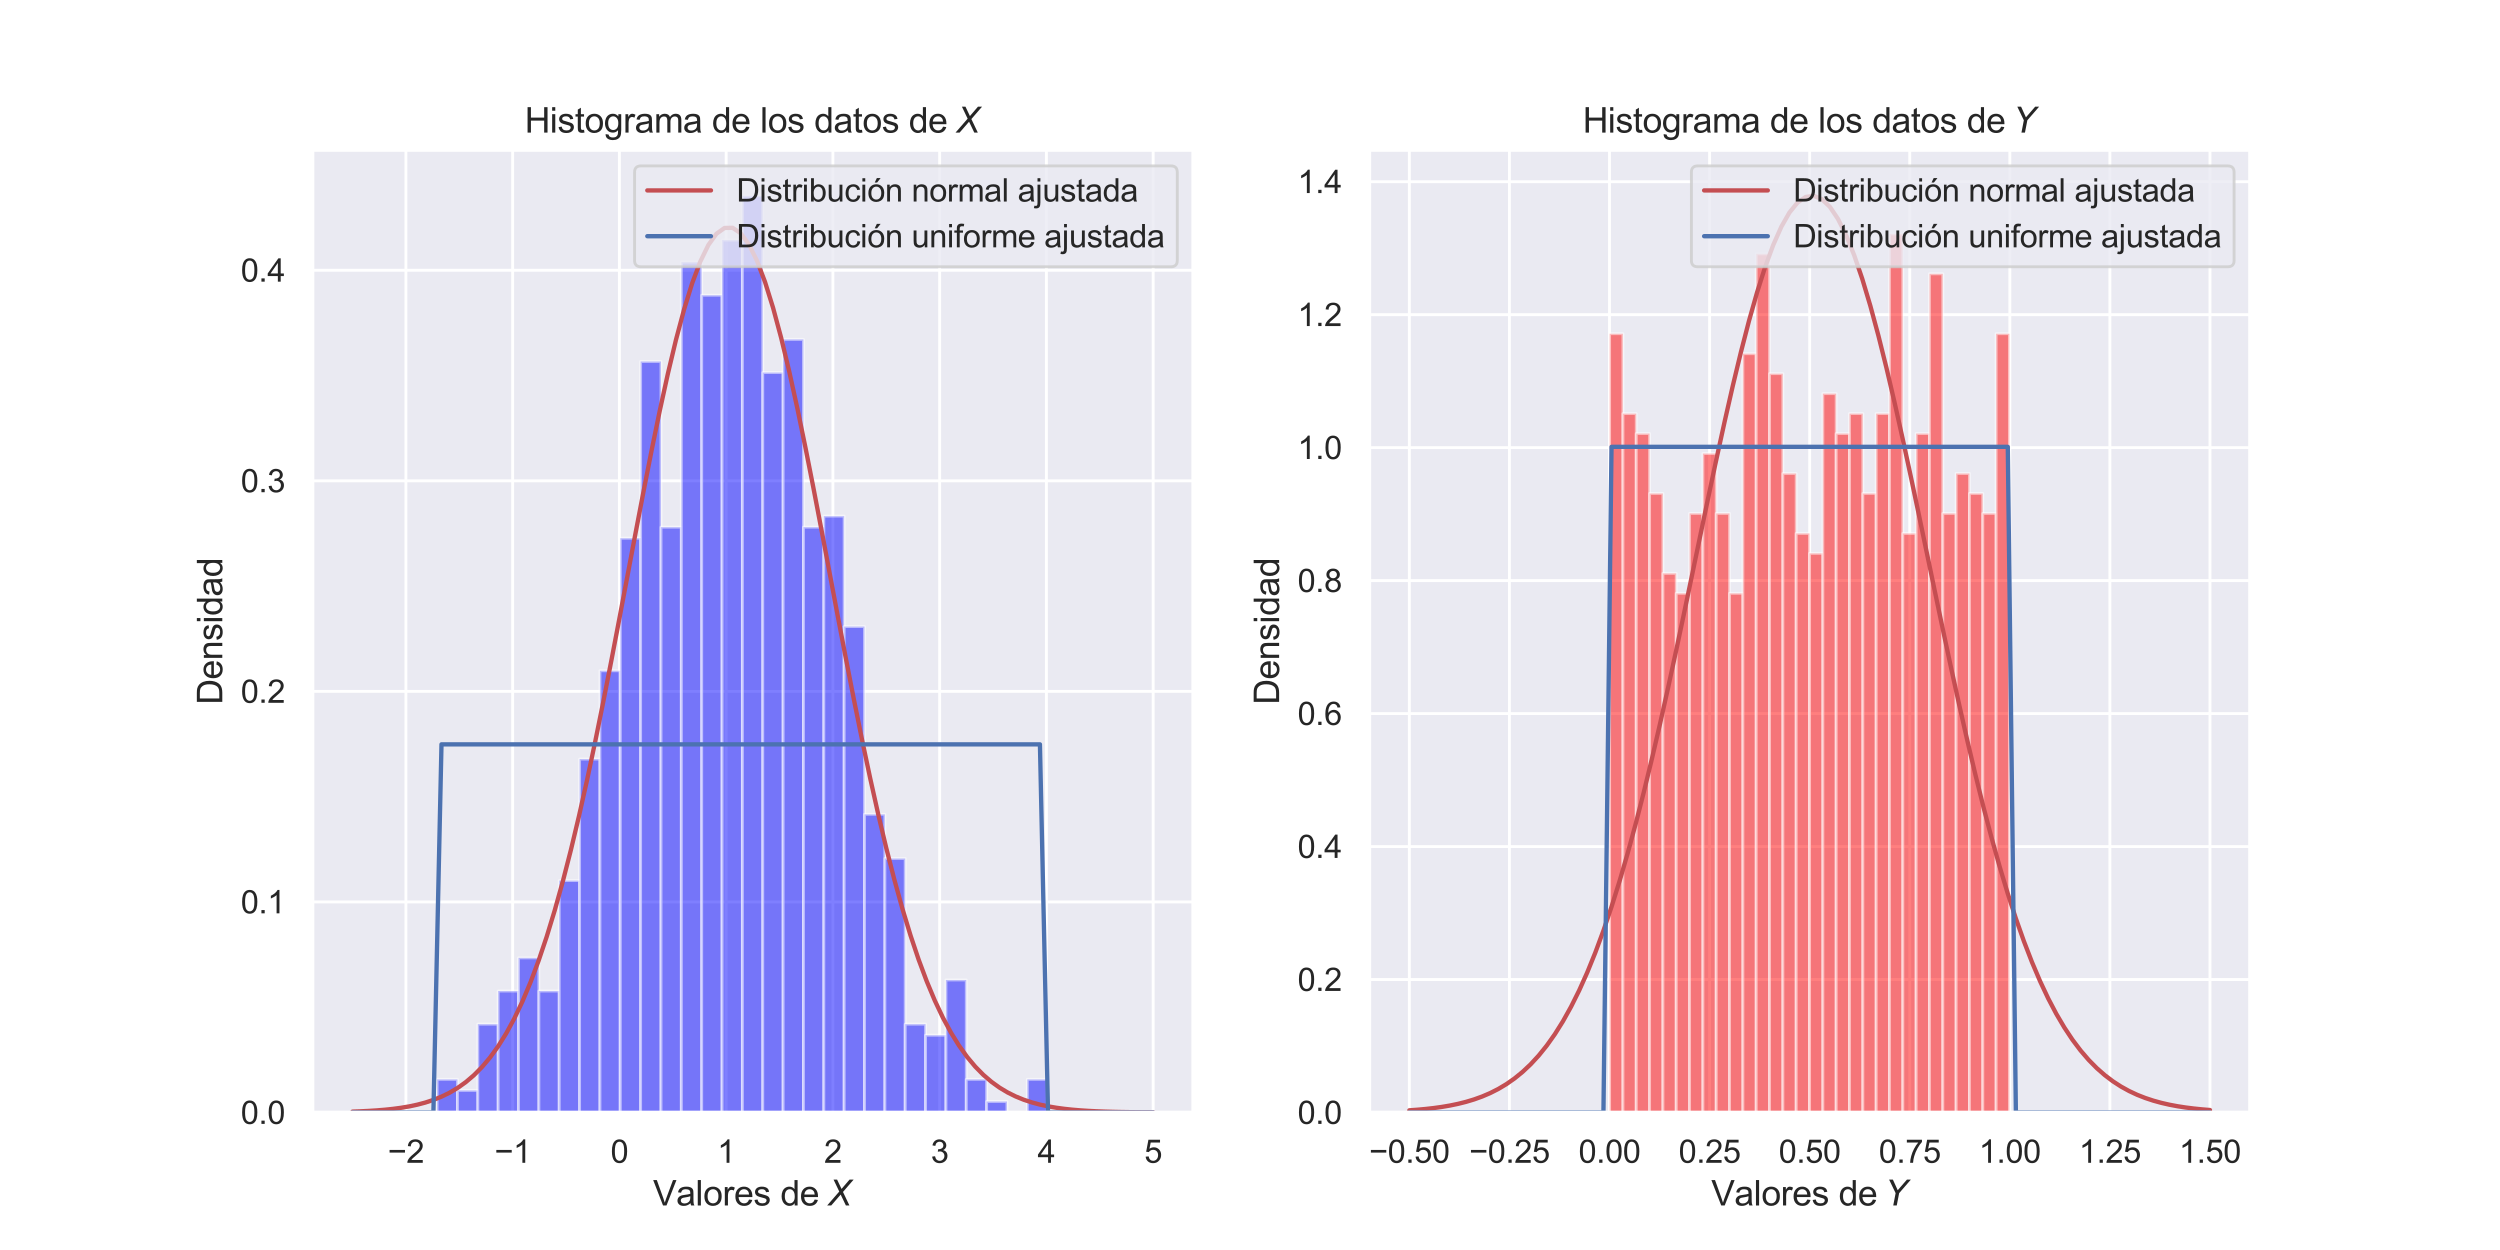 <?xml version="1.0" encoding="utf-8" standalone="no"?>
<!DOCTYPE svg PUBLIC "-//W3C//DTD SVG 1.1//EN"
  "http://www.w3.org/Graphics/SVG/1.1/DTD/svg11.dtd">
<svg xmlns:xlink="http://www.w3.org/1999/xlink" width="864pt" height="432pt" viewBox="0 0 864 432" xmlns="http://www.w3.org/2000/svg" version="1.1">
 <defs>
  <style type="text/css">*{stroke-linejoin: round; stroke-linecap: butt}</style>
 </defs>
 <g id="figure_1">
  <g id="patch_1">
   <path d="M 0 432 
L 864 432 
L 864 0 
L 0 0 
z
" style="fill: #ffffff"/>
  </g>
  <g id="axes_1">
   <g id="patch_2">
    <path d="M 108 384.48 
L 412.364 384.48 
L 412.364 51.84 
L 108 51.84 
z
" style="fill: #eaeaf2"/>
   </g>
   <g id="matplotlib.axis_1">
    <g id="xtick_1">
     <g id="line2d_1">
      <path d="M 140.281 384.48 
L 140.281 51.84 
" clip-path="url(#p0f17fa93d4)" style="fill: none; stroke: #ffffff; stroke-linecap: round"/>
     </g>
     <g id="text_1">
      <!-- −2 -->
      <g style="fill: #262626" transform="translate(134.01 401.854) scale(0.11 -0.11)">
       <defs>
        <path id="ArialMT-2212" d="M 3381 1997 
L 356 1997 
L 356 2522 
L 3381 2522 
L 3381 1997 
z
" transform="scale(0.016)"/>
        <path id="ArialMT-32" d="M 3222 541 
L 3222 0 
L 194 0 
Q 188 203 259 391 
Q 375 700 629 1000 
Q 884 1300 1366 1694 
Q 2113 2306 2375 2664 
Q 2638 3022 2638 3341 
Q 2638 3675 2398 3904 
Q 2159 4134 1775 4134 
Q 1369 4134 1125 3890 
Q 881 3647 878 3216 
L 300 3275 
Q 359 3922 746 4261 
Q 1134 4600 1788 4600 
Q 2447 4600 2831 4234 
Q 3216 3869 3216 3328 
Q 3216 3053 3103 2787 
Q 2991 2522 2730 2228 
Q 2469 1934 1863 1422 
Q 1356 997 1212 845 
Q 1069 694 975 541 
L 3222 541 
z
" transform="scale(0.016)"/>
       </defs>
       <use xlink:href="#ArialMT-2212"/>
       <use xlink:href="#ArialMT-32" x="58.398"/>
      </g>
     </g>
    </g>
    <g id="xtick_2">
     <g id="line2d_2">
      <path d="M 177.174 384.48 
L 177.174 51.84 
" clip-path="url(#p0f17fa93d4)" style="fill: none; stroke: #ffffff; stroke-linecap: round"/>
     </g>
     <g id="text_2">
      <!-- −1 -->
      <g style="fill: #262626" transform="translate(170.903 401.854) scale(0.11 -0.11)">
       <defs>
        <path id="ArialMT-31" d="M 2384 0 
L 1822 0 
L 1822 3584 
Q 1619 3391 1289 3197 
Q 959 3003 697 2906 
L 697 3450 
Q 1169 3672 1522 3987 
Q 1875 4303 2022 4600 
L 2384 4600 
L 2384 0 
z
" transform="scale(0.016)"/>
       </defs>
       <use xlink:href="#ArialMT-2212"/>
       <use xlink:href="#ArialMT-31" x="58.398"/>
      </g>
     </g>
    </g>
    <g id="xtick_3">
     <g id="line2d_3">
      <path d="M 214.066 384.48 
L 214.066 51.84 
" clip-path="url(#p0f17fa93d4)" style="fill: none; stroke: #ffffff; stroke-linecap: round"/>
     </g>
     <g id="text_3">
      <!-- 0 -->
      <g style="fill: #262626" transform="translate(211.008 401.854) scale(0.11 -0.11)">
       <defs>
        <path id="ArialMT-30" d="M 266 2259 
Q 266 3072 433 3567 
Q 600 4063 929 4331 
Q 1259 4600 1759 4600 
Q 2128 4600 2406 4451 
Q 2684 4303 2865 4023 
Q 3047 3744 3150 3342 
Q 3253 2941 3253 2259 
Q 3253 1453 3087 958 
Q 2922 463 2592 192 
Q 2263 -78 1759 -78 
Q 1097 -78 719 397 
Q 266 969 266 2259 
z
M 844 2259 
Q 844 1131 1108 757 
Q 1372 384 1759 384 
Q 2147 384 2411 759 
Q 2675 1134 2675 2259 
Q 2675 3391 2411 3762 
Q 2147 4134 1753 4134 
Q 1366 4134 1134 3806 
Q 844 3388 844 2259 
z
" transform="scale(0.016)"/>
       </defs>
       <use xlink:href="#ArialMT-30"/>
      </g>
     </g>
    </g>
    <g id="xtick_4">
     <g id="line2d_4">
      <path d="M 250.959 384.48 
L 250.959 51.84 
" clip-path="url(#p0f17fa93d4)" style="fill: none; stroke: #ffffff; stroke-linecap: round"/>
     </g>
     <g id="text_4">
      <!-- 1 -->
      <g style="fill: #262626" transform="translate(247.9 401.854) scale(0.11 -0.11)">
       <use xlink:href="#ArialMT-31"/>
      </g>
     </g>
    </g>
    <g id="xtick_5">
     <g id="line2d_5">
      <path d="M 287.851 384.48 
L 287.851 51.84 
" clip-path="url(#p0f17fa93d4)" style="fill: none; stroke: #ffffff; stroke-linecap: round"/>
     </g>
     <g id="text_5">
      <!-- 2 -->
      <g style="fill: #262626" transform="translate(284.793 401.854) scale(0.11 -0.11)">
       <use xlink:href="#ArialMT-32"/>
      </g>
     </g>
    </g>
    <g id="xtick_6">
     <g id="line2d_6">
      <path d="M 324.744 384.48 
L 324.744 51.84 
" clip-path="url(#p0f17fa93d4)" style="fill: none; stroke: #ffffff; stroke-linecap: round"/>
     </g>
     <g id="text_6">
      <!-- 3 -->
      <g style="fill: #262626" transform="translate(321.685 401.854) scale(0.11 -0.11)">
       <defs>
        <path id="ArialMT-33" d="M 269 1209 
L 831 1284 
Q 928 806 1161 595 
Q 1394 384 1728 384 
Q 2125 384 2398 659 
Q 2672 934 2672 1341 
Q 2672 1728 2419 1979 
Q 2166 2231 1775 2231 
Q 1616 2231 1378 2169 
L 1441 2663 
Q 1497 2656 1531 2656 
Q 1891 2656 2178 2843 
Q 2466 3031 2466 3422 
Q 2466 3731 2256 3934 
Q 2047 4138 1716 4138 
Q 1388 4138 1169 3931 
Q 950 3725 888 3313 
L 325 3413 
Q 428 3978 793 4289 
Q 1159 4600 1703 4600 
Q 2078 4600 2393 4439 
Q 2709 4278 2876 4000 
Q 3044 3722 3044 3409 
Q 3044 3113 2884 2869 
Q 2725 2625 2413 2481 
Q 2819 2388 3044 2092 
Q 3269 1797 3269 1353 
Q 3269 753 2831 336 
Q 2394 -81 1725 -81 
Q 1122 -81 723 278 
Q 325 638 269 1209 
z
" transform="scale(0.016)"/>
       </defs>
       <use xlink:href="#ArialMT-33"/>
      </g>
     </g>
    </g>
    <g id="xtick_7">
     <g id="line2d_7">
      <path d="M 361.636 384.48 
L 361.636 51.84 
" clip-path="url(#p0f17fa93d4)" style="fill: none; stroke: #ffffff; stroke-linecap: round"/>
     </g>
     <g id="text_7">
      <!-- 4 -->
      <g style="fill: #262626" transform="translate(358.578 401.854) scale(0.11 -0.11)">
       <defs>
        <path id="ArialMT-34" d="M 2069 0 
L 2069 1097 
L 81 1097 
L 81 1613 
L 2172 4581 
L 2631 4581 
L 2631 1613 
L 3250 1613 
L 3250 1097 
L 2631 1097 
L 2631 0 
L 2069 0 
z
M 2069 1613 
L 2069 3678 
L 634 1613 
L 2069 1613 
z
" transform="scale(0.016)"/>
       </defs>
       <use xlink:href="#ArialMT-34"/>
      </g>
     </g>
    </g>
    <g id="xtick_8">
     <g id="line2d_8">
      <path d="M 398.529 384.48 
L 398.529 51.84 
" clip-path="url(#p0f17fa93d4)" style="fill: none; stroke: #ffffff; stroke-linecap: round"/>
     </g>
     <g id="text_8">
      <!-- 5 -->
      <g style="fill: #262626" transform="translate(395.47 401.854) scale(0.11 -0.11)">
       <defs>
        <path id="ArialMT-35" d="M 266 1200 
L 856 1250 
Q 922 819 1161 601 
Q 1400 384 1738 384 
Q 2144 384 2425 690 
Q 2706 997 2706 1503 
Q 2706 1984 2436 2262 
Q 2166 2541 1728 2541 
Q 1456 2541 1237 2417 
Q 1019 2294 894 2097 
L 366 2166 
L 809 4519 
L 3088 4519 
L 3088 3981 
L 1259 3981 
L 1013 2750 
Q 1425 3038 1878 3038 
Q 2478 3038 2890 2622 
Q 3303 2206 3303 1553 
Q 3303 931 2941 478 
Q 2500 -78 1738 -78 
Q 1113 -78 717 272 
Q 322 622 266 1200 
z
" transform="scale(0.016)"/>
       </defs>
       <use xlink:href="#ArialMT-35"/>
      </g>
     </g>
    </g>
    <g id="text_9">
     <!-- Valores de $X$ -->
     <g style="fill: #262626" transform="translate(225.682 416.629) scale(0.12 -0.12)">
      <defs>
       <path id="ArialMT-56" d="M 1803 0 
L 28 4581 
L 684 4581 
L 1875 1253 
Q 2019 853 2116 503 
Q 2222 878 2363 1253 
L 3600 4581 
L 4219 4581 
L 2425 0 
L 1803 0 
z
" transform="scale(0.016)"/>
       <path id="ArialMT-61" d="M 2588 409 
Q 2275 144 1986 34 
Q 1697 -75 1366 -75 
Q 819 -75 525 192 
Q 231 459 231 875 
Q 231 1119 342 1320 
Q 453 1522 633 1644 
Q 813 1766 1038 1828 
Q 1203 1872 1538 1913 
Q 2219 1994 2541 2106 
Q 2544 2222 2544 2253 
Q 2544 2597 2384 2738 
Q 2169 2928 1744 2928 
Q 1347 2928 1158 2789 
Q 969 2650 878 2297 
L 328 2372 
Q 403 2725 575 2942 
Q 747 3159 1072 3276 
Q 1397 3394 1825 3394 
Q 2250 3394 2515 3294 
Q 2781 3194 2906 3042 
Q 3031 2891 3081 2659 
Q 3109 2516 3109 2141 
L 3109 1391 
Q 3109 606 3145 398 
Q 3181 191 3288 0 
L 2700 0 
Q 2613 175 2588 409 
z
M 2541 1666 
Q 2234 1541 1622 1453 
Q 1275 1403 1131 1340 
Q 988 1278 909 1158 
Q 831 1038 831 891 
Q 831 666 1001 516 
Q 1172 366 1500 366 
Q 1825 366 2078 508 
Q 2331 650 2450 897 
Q 2541 1088 2541 1459 
L 2541 1666 
z
" transform="scale(0.016)"/>
       <path id="ArialMT-6c" d="M 409 0 
L 409 4581 
L 972 4581 
L 972 0 
L 409 0 
z
" transform="scale(0.016)"/>
       <path id="ArialMT-6f" d="M 213 1659 
Q 213 2581 725 3025 
Q 1153 3394 1769 3394 
Q 2453 3394 2887 2945 
Q 3322 2497 3322 1706 
Q 3322 1066 3130 698 
Q 2938 331 2570 128 
Q 2203 -75 1769 -75 
Q 1072 -75 642 372 
Q 213 819 213 1659 
z
M 791 1659 
Q 791 1022 1069 705 
Q 1347 388 1769 388 
Q 2188 388 2466 706 
Q 2744 1025 2744 1678 
Q 2744 2294 2464 2611 
Q 2184 2928 1769 2928 
Q 1347 2928 1069 2612 
Q 791 2297 791 1659 
z
" transform="scale(0.016)"/>
       <path id="ArialMT-72" d="M 416 0 
L 416 3319 
L 922 3319 
L 922 2816 
Q 1116 3169 1280 3281 
Q 1444 3394 1641 3394 
Q 1925 3394 2219 3213 
L 2025 2691 
Q 1819 2813 1613 2813 
Q 1428 2813 1281 2702 
Q 1134 2591 1072 2394 
Q 978 2094 978 1738 
L 978 0 
L 416 0 
z
" transform="scale(0.016)"/>
       <path id="ArialMT-65" d="M 2694 1069 
L 3275 997 
Q 3138 488 2766 206 
Q 2394 -75 1816 -75 
Q 1088 -75 661 373 
Q 234 822 234 1631 
Q 234 2469 665 2931 
Q 1097 3394 1784 3394 
Q 2450 3394 2872 2941 
Q 3294 2488 3294 1666 
Q 3294 1616 3291 1516 
L 816 1516 
Q 847 969 1125 678 
Q 1403 388 1819 388 
Q 2128 388 2347 550 
Q 2566 713 2694 1069 
z
M 847 1978 
L 2700 1978 
Q 2663 2397 2488 2606 
Q 2219 2931 1791 2931 
Q 1403 2931 1139 2672 
Q 875 2413 847 1978 
z
" transform="scale(0.016)"/>
       <path id="ArialMT-73" d="M 197 991 
L 753 1078 
Q 800 744 1014 566 
Q 1228 388 1613 388 
Q 2000 388 2187 545 
Q 2375 703 2375 916 
Q 2375 1106 2209 1216 
Q 2094 1291 1634 1406 
Q 1016 1563 777 1677 
Q 538 1791 414 1992 
Q 291 2194 291 2438 
Q 291 2659 392 2848 
Q 494 3038 669 3163 
Q 800 3259 1026 3326 
Q 1253 3394 1513 3394 
Q 1903 3394 2198 3281 
Q 2494 3169 2634 2976 
Q 2775 2784 2828 2463 
L 2278 2388 
Q 2241 2644 2061 2787 
Q 1881 2931 1553 2931 
Q 1166 2931 1000 2803 
Q 834 2675 834 2503 
Q 834 2394 903 2306 
Q 972 2216 1119 2156 
Q 1203 2125 1616 2013 
Q 2213 1853 2448 1751 
Q 2684 1650 2818 1456 
Q 2953 1263 2953 975 
Q 2953 694 2789 445 
Q 2625 197 2315 61 
Q 2006 -75 1616 -75 
Q 969 -75 630 194 
Q 291 463 197 991 
z
" transform="scale(0.016)"/>
       <path id="ArialMT-20" transform="scale(0.016)"/>
       <path id="ArialMT-64" d="M 2575 0 
L 2575 419 
Q 2259 -75 1647 -75 
Q 1250 -75 917 144 
Q 584 363 401 755 
Q 219 1147 219 1656 
Q 219 2153 384 2558 
Q 550 2963 881 3178 
Q 1213 3394 1622 3394 
Q 1922 3394 2156 3267 
Q 2391 3141 2538 2938 
L 2538 4581 
L 3097 4581 
L 3097 0 
L 2575 0 
z
M 797 1656 
Q 797 1019 1065 703 
Q 1334 388 1700 388 
Q 2069 388 2326 689 
Q 2584 991 2584 1609 
Q 2584 2291 2321 2609 
Q 2059 2928 1675 2928 
Q 1300 2928 1048 2622 
Q 797 2316 797 1656 
z
" transform="scale(0.016)"/>
       <path id="DejaVuSans-Oblique-58" d="M 878 4666 
L 1516 4666 
L 2316 2981 
L 3763 4666 
L 4500 4666 
L 2578 2438 
L 3738 0 
L 3103 0 
L 2163 1966 
L 459 0 
L -275 0 
L 1906 2509 
L 878 4666 
z
" transform="scale(0.016)"/>
      </defs>
      <use xlink:href="#ArialMT-56" transform="translate(0 0.094)"/>
      <use xlink:href="#ArialMT-61" transform="translate(66.699 0.094)"/>
      <use xlink:href="#ArialMT-6c" transform="translate(122.314 0.094)"/>
      <use xlink:href="#ArialMT-6f" transform="translate(144.531 0.094)"/>
      <use xlink:href="#ArialMT-72" transform="translate(200.146 0.094)"/>
      <use xlink:href="#ArialMT-65" transform="translate(233.447 0.094)"/>
      <use xlink:href="#ArialMT-73" transform="translate(289.062 0.094)"/>
      <use xlink:href="#ArialMT-20" transform="translate(339.062 0.094)"/>
      <use xlink:href="#ArialMT-64" transform="translate(366.846 0.094)"/>
      <use xlink:href="#ArialMT-65" transform="translate(422.461 0.094)"/>
      <use xlink:href="#ArialMT-20" transform="translate(478.076 0.094)"/>
      <use xlink:href="#DejaVuSans-Oblique-58" transform="translate(505.859 0.094)"/>
     </g>
    </g>
   </g>
   <g id="matplotlib.axis_2">
    <g id="ytick_1">
     <g id="line2d_9">
      <path d="M 108 384.48 
L 412.364 384.48 
" clip-path="url(#p0f17fa93d4)" style="fill: none; stroke: #ffffff; stroke-linecap: round"/>
     </g>
     <g id="text_10">
      <!-- 0.0 -->
      <g style="fill: #262626" transform="translate(83.21 388.417) scale(0.11 -0.11)">
       <defs>
        <path id="ArialMT-2e" d="M 581 0 
L 581 641 
L 1222 641 
L 1222 0 
L 581 0 
z
" transform="scale(0.016)"/>
       </defs>
       <use xlink:href="#ArialMT-30"/>
       <use xlink:href="#ArialMT-2e" x="55.615"/>
       <use xlink:href="#ArialMT-30" x="83.398"/>
      </g>
     </g>
    </g>
    <g id="ytick_2">
     <g id="line2d_10">
      <path d="M 108 311.711 
L 412.364 311.711 
" clip-path="url(#p0f17fa93d4)" style="fill: none; stroke: #ffffff; stroke-linecap: round"/>
     </g>
     <g id="text_11">
      <!-- 0.1 -->
      <g style="fill: #262626" transform="translate(83.21 315.647) scale(0.11 -0.11)">
       <use xlink:href="#ArialMT-30"/>
       <use xlink:href="#ArialMT-2e" x="55.615"/>
       <use xlink:href="#ArialMT-31" x="83.398"/>
      </g>
     </g>
    </g>
    <g id="ytick_3">
     <g id="line2d_11">
      <path d="M 108 238.941 
L 412.364 238.941 
" clip-path="url(#p0f17fa93d4)" style="fill: none; stroke: #ffffff; stroke-linecap: round"/>
     </g>
     <g id="text_12">
      <!-- 0.2 -->
      <g style="fill: #262626" transform="translate(83.21 242.878) scale(0.11 -0.11)">
       <use xlink:href="#ArialMT-30"/>
       <use xlink:href="#ArialMT-2e" x="55.615"/>
       <use xlink:href="#ArialMT-32" x="83.398"/>
      </g>
     </g>
    </g>
    <g id="ytick_4">
     <g id="line2d_12">
      <path d="M 108 166.172 
L 412.364 166.172 
" clip-path="url(#p0f17fa93d4)" style="fill: none; stroke: #ffffff; stroke-linecap: round"/>
     </g>
     <g id="text_13">
      <!-- 0.3 -->
      <g style="fill: #262626" transform="translate(83.21 170.109) scale(0.11 -0.11)">
       <use xlink:href="#ArialMT-30"/>
       <use xlink:href="#ArialMT-2e" x="55.615"/>
       <use xlink:href="#ArialMT-33" x="83.398"/>
      </g>
     </g>
    </g>
    <g id="ytick_5">
     <g id="line2d_13">
      <path d="M 108 93.403 
L 412.364 93.403 
" clip-path="url(#p0f17fa93d4)" style="fill: none; stroke: #ffffff; stroke-linecap: round"/>
     </g>
     <g id="text_14">
      <!-- 0.4 -->
      <g style="fill: #262626" transform="translate(83.21 97.34) scale(0.11 -0.11)">
       <use xlink:href="#ArialMT-30"/>
       <use xlink:href="#ArialMT-2e" x="55.615"/>
       <use xlink:href="#ArialMT-34" x="83.398"/>
      </g>
     </g>
    </g>
    <g id="text_15">
     <!-- Densidad -->
     <g style="fill: #262626" transform="translate(76.825 243.509) rotate(-90) scale(0.12 -0.12)">
      <defs>
       <path id="ArialMT-44" d="M 494 0 
L 494 4581 
L 2072 4581 
Q 2606 4581 2888 4516 
Q 3281 4425 3559 4188 
Q 3922 3881 4101 3404 
Q 4281 2928 4281 2316 
Q 4281 1794 4159 1391 
Q 4038 988 3847 723 
Q 3656 459 3429 307 
Q 3203 156 2883 78 
Q 2563 0 2147 0 
L 494 0 
z
M 1100 541 
L 2078 541 
Q 2531 541 2789 625 
Q 3047 709 3200 863 
Q 3416 1078 3536 1442 
Q 3656 1806 3656 2325 
Q 3656 3044 3420 3430 
Q 3184 3816 2847 3947 
Q 2603 4041 2063 4041 
L 1100 4041 
L 1100 541 
z
" transform="scale(0.016)"/>
       <path id="ArialMT-6e" d="M 422 0 
L 422 3319 
L 928 3319 
L 928 2847 
Q 1294 3394 1984 3394 
Q 2284 3394 2536 3286 
Q 2788 3178 2913 3003 
Q 3038 2828 3088 2588 
Q 3119 2431 3119 2041 
L 3119 0 
L 2556 0 
L 2556 2019 
Q 2556 2363 2490 2533 
Q 2425 2703 2258 2804 
Q 2091 2906 1866 2906 
Q 1506 2906 1245 2678 
Q 984 2450 984 1813 
L 984 0 
L 422 0 
z
" transform="scale(0.016)"/>
       <path id="ArialMT-69" d="M 425 3934 
L 425 4581 
L 988 4581 
L 988 3934 
L 425 3934 
z
M 425 0 
L 425 3319 
L 988 3319 
L 988 0 
L 425 0 
z
" transform="scale(0.016)"/>
      </defs>
      <use xlink:href="#ArialMT-44"/>
      <use xlink:href="#ArialMT-65" x="72.217"/>
      <use xlink:href="#ArialMT-6e" x="127.832"/>
      <use xlink:href="#ArialMT-73" x="183.447"/>
      <use xlink:href="#ArialMT-69" x="233.447"/>
      <use xlink:href="#ArialMT-64" x="255.664"/>
      <use xlink:href="#ArialMT-61" x="311.279"/>
      <use xlink:href="#ArialMT-64" x="366.895"/>
     </g>
    </g>
   </g>
   <g id="patch_3">
    <path d="M 151.067 384.48 
L 158.1 384.48 
L 158.1 373.029 
L 151.067 373.029 
z
" clip-path="url(#p0f17fa93d4)" style="fill: #0000ff; opacity: 0.5; stroke: #ffffff; stroke-linejoin: miter"/>
   </g>
   <g id="patch_4">
    <path d="M 158.1 384.48 
L 165.134 384.48 
L 165.134 376.846 
L 158.1 376.846 
z
" clip-path="url(#p0f17fa93d4)" style="fill: #0000ff; opacity: 0.5; stroke: #ffffff; stroke-linejoin: miter"/>
   </g>
   <g id="patch_5">
    <path d="M 165.134 384.48 
L 172.168 384.48 
L 172.168 353.945 
L 165.134 353.945 
z
" clip-path="url(#p0f17fa93d4)" style="fill: #0000ff; opacity: 0.5; stroke: #ffffff; stroke-linejoin: miter"/>
   </g>
   <g id="patch_6">
    <path d="M 172.168 384.48 
L 179.201 384.48 
L 179.201 342.494 
L 172.168 342.494 
z
" clip-path="url(#p0f17fa93d4)" style="fill: #0000ff; opacity: 0.5; stroke: #ffffff; stroke-linejoin: miter"/>
   </g>
   <g id="patch_7">
    <path d="M 179.201 384.48 
L 186.235 384.48 
L 186.235 331.044 
L 179.201 331.044 
z
" clip-path="url(#p0f17fa93d4)" style="fill: #0000ff; opacity: 0.5; stroke: #ffffff; stroke-linejoin: miter"/>
   </g>
   <g id="patch_8">
    <path d="M 186.235 384.48 
L 193.269 384.48 
L 193.269 342.494 
L 186.235 342.494 
z
" clip-path="url(#p0f17fa93d4)" style="fill: #0000ff; opacity: 0.5; stroke: #ffffff; stroke-linejoin: miter"/>
   </g>
   <g id="patch_9">
    <path d="M 193.269 384.48 
L 200.302 384.48 
L 200.302 304.326 
L 193.269 304.326 
z
" clip-path="url(#p0f17fa93d4)" style="fill: #0000ff; opacity: 0.5; stroke: #ffffff; stroke-linejoin: miter"/>
   </g>
   <g id="patch_10">
    <path d="M 200.302 384.48 
L 207.336 384.48 
L 207.336 262.34 
L 200.302 262.34 
z
" clip-path="url(#p0f17fa93d4)" style="fill: #0000ff; opacity: 0.5; stroke: #ffffff; stroke-linejoin: miter"/>
   </g>
   <g id="patch_11">
    <path d="M 207.336 384.48 
L 214.369 384.48 
L 214.369 231.805 
L 207.336 231.805 
z
" clip-path="url(#p0f17fa93d4)" style="fill: #0000ff; opacity: 0.5; stroke: #ffffff; stroke-linejoin: miter"/>
   </g>
   <g id="patch_12">
    <path d="M 214.369 384.48 
L 221.403 384.48 
L 221.403 186.003 
L 214.369 186.003 
z
" clip-path="url(#p0f17fa93d4)" style="fill: #0000ff; opacity: 0.5; stroke: #ffffff; stroke-linejoin: miter"/>
   </g>
   <g id="patch_13">
    <path d="M 221.403 384.48 
L 228.437 384.48 
L 228.437 124.933 
L 221.403 124.933 
z
" clip-path="url(#p0f17fa93d4)" style="fill: #0000ff; opacity: 0.5; stroke: #ffffff; stroke-linejoin: miter"/>
   </g>
   <g id="patch_14">
    <path d="M 228.437 384.48 
L 235.47 384.48 
L 235.47 182.186 
L 228.437 182.186 
z
" clip-path="url(#p0f17fa93d4)" style="fill: #0000ff; opacity: 0.5; stroke: #ffffff; stroke-linejoin: miter"/>
   </g>
   <g id="patch_15">
    <path d="M 235.47 384.48 
L 242.504 384.48 
L 242.504 90.581 
L 235.47 90.581 
z
" clip-path="url(#p0f17fa93d4)" style="fill: #0000ff; opacity: 0.5; stroke: #ffffff; stroke-linejoin: miter"/>
   </g>
   <g id="patch_16">
    <path d="M 242.504 384.48 
L 249.538 384.48 
L 249.538 102.032 
L 242.504 102.032 
z
" clip-path="url(#p0f17fa93d4)" style="fill: #0000ff; opacity: 0.5; stroke: #ffffff; stroke-linejoin: miter"/>
   </g>
   <g id="patch_17">
    <path d="M 249.538 384.48 
L 256.571 384.48 
L 256.571 82.947 
L 249.538 82.947 
z
" clip-path="url(#p0f17fa93d4)" style="fill: #0000ff; opacity: 0.5; stroke: #ffffff; stroke-linejoin: miter"/>
   </g>
   <g id="patch_18">
    <path d="M 256.571 384.48 
L 263.605 384.48 
L 263.605 67.68 
L 256.571 67.68 
z
" clip-path="url(#p0f17fa93d4)" style="fill: #0000ff; opacity: 0.5; stroke: #ffffff; stroke-linejoin: miter"/>
   </g>
   <g id="patch_19">
    <path d="M 263.605 384.48 
L 270.639 384.48 
L 270.639 128.75 
L 263.605 128.75 
z
" clip-path="url(#p0f17fa93d4)" style="fill: #0000ff; opacity: 0.5; stroke: #ffffff; stroke-linejoin: miter"/>
   </g>
   <g id="patch_20">
    <path d="M 270.639 384.48 
L 277.672 384.48 
L 277.672 117.299 
L 270.639 117.299 
z
" clip-path="url(#p0f17fa93d4)" style="fill: #0000ff; opacity: 0.5; stroke: #ffffff; stroke-linejoin: miter"/>
   </g>
   <g id="patch_21">
    <path d="M 277.672 384.48 
L 284.706 384.48 
L 284.706 182.186 
L 277.672 182.186 
z
" clip-path="url(#p0f17fa93d4)" style="fill: #0000ff; opacity: 0.5; stroke: #ffffff; stroke-linejoin: miter"/>
   </g>
   <g id="patch_22">
    <path d="M 284.706 384.48 
L 291.739 384.48 
L 291.739 178.369 
L 284.706 178.369 
z
" clip-path="url(#p0f17fa93d4)" style="fill: #0000ff; opacity: 0.5; stroke: #ffffff; stroke-linejoin: miter"/>
   </g>
   <g id="patch_23">
    <path d="M 291.739 384.48 
L 298.773 384.48 
L 298.773 216.538 
L 291.739 216.538 
z
" clip-path="url(#p0f17fa93d4)" style="fill: #0000ff; opacity: 0.5; stroke: #ffffff; stroke-linejoin: miter"/>
   </g>
   <g id="patch_24">
    <path d="M 298.773 384.48 
L 305.807 384.48 
L 305.807 281.425 
L 298.773 281.425 
z
" clip-path="url(#p0f17fa93d4)" style="fill: #0000ff; opacity: 0.5; stroke: #ffffff; stroke-linejoin: miter"/>
   </g>
   <g id="patch_25">
    <path d="M 305.807 384.48 
L 312.84 384.48 
L 312.84 296.692 
L 305.807 296.692 
z
" clip-path="url(#p0f17fa93d4)" style="fill: #0000ff; opacity: 0.5; stroke: #ffffff; stroke-linejoin: miter"/>
   </g>
   <g id="patch_26">
    <path d="M 312.84 384.48 
L 319.874 384.48 
L 319.874 353.945 
L 312.84 353.945 
z
" clip-path="url(#p0f17fa93d4)" style="fill: #0000ff; opacity: 0.5; stroke: #ffffff; stroke-linejoin: miter"/>
   </g>
   <g id="patch_27">
    <path d="M 319.874 384.48 
L 326.908 384.48 
L 326.908 357.762 
L 319.874 357.762 
z
" clip-path="url(#p0f17fa93d4)" style="fill: #0000ff; opacity: 0.5; stroke: #ffffff; stroke-linejoin: miter"/>
   </g>
   <g id="patch_28">
    <path d="M 326.908 384.48 
L 333.941 384.48 
L 333.941 338.678 
L 326.908 338.678 
z
" clip-path="url(#p0f17fa93d4)" style="fill: #0000ff; opacity: 0.5; stroke: #ffffff; stroke-linejoin: miter"/>
   </g>
   <g id="patch_29">
    <path d="M 333.941 384.48 
L 340.975 384.48 
L 340.975 373.029 
L 333.941 373.029 
z
" clip-path="url(#p0f17fa93d4)" style="fill: #0000ff; opacity: 0.5; stroke: #ffffff; stroke-linejoin: miter"/>
   </g>
   <g id="patch_30">
    <path d="M 340.975 384.48 
L 348.009 384.48 
L 348.009 380.663 
L 340.975 380.663 
z
" clip-path="url(#p0f17fa93d4)" style="fill: #0000ff; opacity: 0.5; stroke: #ffffff; stroke-linejoin: miter"/>
   </g>
   <g id="patch_31">
    <path d="M 348.009 384.48 
L 355.042 384.48 
L 355.042 384.48 
L 348.009 384.48 
z
" clip-path="url(#p0f17fa93d4)" style="fill: #0000ff; opacity: 0.5; stroke: #ffffff; stroke-linejoin: miter"/>
   </g>
   <g id="patch_32">
    <path d="M 355.042 384.48 
L 362.076 384.48 
L 362.076 373.029 
L 355.042 373.029 
z
" clip-path="url(#p0f17fa93d4)" style="fill: #0000ff; opacity: 0.5; stroke: #ffffff; stroke-linejoin: miter"/>
   </g>
   <g id="line2d_14">
    <path d="M 121.835 384.172 
L 124.63 384.067 
L 127.424 383.929 
L 130.219 383.751 
L 133.014 383.521 
L 135.809 383.226 
L 138.604 382.852 
L 141.399 382.378 
L 144.194 381.784 
L 146.989 381.045 
L 149.784 380.13 
L 152.579 379.007 
L 155.373 377.638 
L 158.168 375.98 
L 160.963 373.988 
L 163.758 371.611 
L 166.553 368.796 
L 169.348 365.487 
L 172.143 361.625 
L 174.938 357.154 
L 177.733 352.015 
L 180.527 346.155 
L 183.322 339.525 
L 186.117 332.083 
L 188.912 323.797 
L 191.707 314.648 
L 194.502 304.629 
L 197.297 293.754 
L 200.092 282.053 
L 202.887 269.577 
L 205.681 256.4 
L 208.476 242.62 
L 211.271 228.356 
L 214.066 213.75 
L 216.861 198.964 
L 219.656 184.178 
L 222.451 169.588 
L 225.246 155.4 
L 228.041 141.827 
L 230.835 129.084 
L 233.63 117.38 
L 236.425 106.914 
L 239.22 97.872 
L 242.015 90.416 
L 244.81 84.683 
L 247.605 80.78 
L 250.4 78.782 
L 253.195 78.726 
L 255.989 80.614 
L 258.784 84.409 
L 261.579 90.04 
L 264.374 97.401 
L 267.169 106.357 
L 269.964 116.746 
L 272.759 128.384 
L 275.554 141.074 
L 278.349 154.605 
L 281.144 168.763 
L 283.938 183.336 
L 286.733 198.116 
L 289.528 212.907 
L 292.323 227.528 
L 295.118 241.816 
L 297.913 255.627 
L 300.708 268.841 
L 303.503 281.359 
L 306.298 293.106 
L 309.092 304.03 
L 311.887 314.098 
L 314.682 323.297 
L 317.477 331.632 
L 320.272 339.122 
L 323.067 345.797 
L 325.862 351.7 
L 328.657 356.878 
L 331.452 361.386 
L 334.246 365.281 
L 337.041 368.62 
L 339.836 371.462 
L 342.631 373.862 
L 345.426 375.875 
L 348.221 377.551 
L 351.016 378.936 
L 353.811 380.072 
L 356.606 380.997 
L 359.4 381.746 
L 362.195 382.348 
L 364.99 382.827 
L 367.785 383.207 
L 370.58 383.506 
L 373.375 383.739 
L 376.17 383.92 
L 378.965 384.06 
L 381.76 384.167 
L 384.554 384.248 
L 387.349 384.309 
L 390.144 384.355 
L 392.939 384.389 
L 395.734 384.414 
L 398.529 384.433 
" clip-path="url(#p0f17fa93d4)" style="fill: none; stroke: #c44e52; stroke-width: 1.5; stroke-linecap: round"/>
   </g>
   <g id="line2d_15">
    <path d="M 121.835 384.48 
L 124.63 384.48 
L 127.424 384.48 
L 130.219 384.48 
L 133.014 384.48 
L 135.809 384.48 
L 138.604 384.48 
L 141.399 384.48 
L 144.194 384.48 
L 146.989 384.48 
L 149.784 384.48 
L 152.579 257.251 
L 155.373 257.251 
L 158.168 257.251 
L 160.963 257.251 
L 163.758 257.251 
L 166.553 257.251 
L 169.348 257.251 
L 172.143 257.251 
L 174.938 257.251 
L 177.733 257.251 
L 180.527 257.251 
L 183.322 257.251 
L 186.117 257.251 
L 188.912 257.251 
L 191.707 257.251 
L 194.502 257.251 
L 197.297 257.251 
L 200.092 257.251 
L 202.887 257.251 
L 205.681 257.251 
L 208.476 257.251 
L 211.271 257.251 
L 214.066 257.251 
L 216.861 257.251 
L 219.656 257.251 
L 222.451 257.251 
L 225.246 257.251 
L 228.041 257.251 
L 230.835 257.251 
L 233.63 257.251 
L 236.425 257.251 
L 239.22 257.251 
L 242.015 257.251 
L 244.81 257.251 
L 247.605 257.251 
L 250.4 257.251 
L 253.195 257.251 
L 255.989 257.251 
L 258.784 257.251 
L 261.579 257.251 
L 264.374 257.251 
L 267.169 257.251 
L 269.964 257.251 
L 272.759 257.251 
L 275.554 257.251 
L 278.349 257.251 
L 281.144 257.251 
L 283.938 257.251 
L 286.733 257.251 
L 289.528 257.251 
L 292.323 257.251 
L 295.118 257.251 
L 297.913 257.251 
L 300.708 257.251 
L 303.503 257.251 
L 306.298 257.251 
L 309.092 257.251 
L 311.887 257.251 
L 314.682 257.251 
L 317.477 257.251 
L 320.272 257.251 
L 323.067 257.251 
L 325.862 257.251 
L 328.657 257.251 
L 331.452 257.251 
L 334.246 257.251 
L 337.041 257.251 
L 339.836 257.251 
L 342.631 257.251 
L 345.426 257.251 
L 348.221 257.251 
L 351.016 257.251 
L 353.811 257.251 
L 356.606 257.251 
L 359.4 257.251 
L 362.195 384.48 
L 364.99 384.48 
L 367.785 384.48 
L 370.58 384.48 
L 373.375 384.48 
L 376.17 384.48 
L 378.965 384.48 
L 381.76 384.48 
L 384.554 384.48 
L 387.349 384.48 
L 390.144 384.48 
L 392.939 384.48 
L 395.734 384.48 
L 398.529 384.48 
" clip-path="url(#p0f17fa93d4)" style="fill: none; stroke: #4c72b0; stroke-width: 1.5; stroke-linecap: round"/>
   </g>
   <g id="patch_33">
    <path d="M 108 384.48 
L 108 51.84 
" style="fill: none; stroke: #ffffff; stroke-width: 1.25; stroke-linejoin: miter; stroke-linecap: square"/>
   </g>
   <g id="patch_34">
    <path d="M 412.364 384.48 
L 412.364 51.84 
" style="fill: none; stroke: #ffffff; stroke-width: 1.25; stroke-linejoin: miter; stroke-linecap: square"/>
   </g>
   <g id="patch_35">
    <path d="M 108 384.48 
L 412.364 384.48 
" style="fill: none; stroke: #ffffff; stroke-width: 1.25; stroke-linejoin: miter; stroke-linecap: square"/>
   </g>
   <g id="patch_36">
    <path d="M 108 51.84 
L 412.364 51.84 
" style="fill: none; stroke: #ffffff; stroke-width: 1.25; stroke-linejoin: miter; stroke-linecap: square"/>
   </g>
   <g id="text_16">
    <!-- Histograma de los datos de $X$ -->
    <g style="fill: #262626" transform="translate(181.342 45.84) scale(0.12 -0.12)">
     <defs>
      <path id="ArialMT-48" d="M 513 0 
L 513 4581 
L 1119 4581 
L 1119 2700 
L 3500 2700 
L 3500 4581 
L 4106 4581 
L 4106 0 
L 3500 0 
L 3500 2159 
L 1119 2159 
L 1119 0 
L 513 0 
z
" transform="scale(0.016)"/>
      <path id="ArialMT-74" d="M 1650 503 
L 1731 6 
Q 1494 -44 1306 -44 
Q 1000 -44 831 53 
Q 663 150 594 308 
Q 525 466 525 972 
L 525 2881 
L 113 2881 
L 113 3319 
L 525 3319 
L 525 4141 
L 1084 4478 
L 1084 3319 
L 1650 3319 
L 1650 2881 
L 1084 2881 
L 1084 941 
Q 1084 700 1114 631 
Q 1144 563 1211 522 
Q 1278 481 1403 481 
Q 1497 481 1650 503 
z
" transform="scale(0.016)"/>
      <path id="ArialMT-67" d="M 319 -275 
L 866 -356 
Q 900 -609 1056 -725 
Q 1266 -881 1628 -881 
Q 2019 -881 2231 -725 
Q 2444 -569 2519 -288 
Q 2563 -116 2559 434 
Q 2191 0 1641 0 
Q 956 0 581 494 
Q 206 988 206 1678 
Q 206 2153 378 2554 
Q 550 2956 876 3175 
Q 1203 3394 1644 3394 
Q 2231 3394 2613 2919 
L 2613 3319 
L 3131 3319 
L 3131 450 
Q 3131 -325 2973 -648 
Q 2816 -972 2473 -1159 
Q 2131 -1347 1631 -1347 
Q 1038 -1347 672 -1080 
Q 306 -813 319 -275 
z
M 784 1719 
Q 784 1066 1043 766 
Q 1303 466 1694 466 
Q 2081 466 2343 764 
Q 2606 1063 2606 1700 
Q 2606 2309 2336 2618 
Q 2066 2928 1684 2928 
Q 1309 2928 1046 2623 
Q 784 2319 784 1719 
z
" transform="scale(0.016)"/>
      <path id="ArialMT-6d" d="M 422 0 
L 422 3319 
L 925 3319 
L 925 2853 
Q 1081 3097 1340 3245 
Q 1600 3394 1931 3394 
Q 2300 3394 2536 3241 
Q 2772 3088 2869 2813 
Q 3263 3394 3894 3394 
Q 4388 3394 4653 3120 
Q 4919 2847 4919 2278 
L 4919 0 
L 4359 0 
L 4359 2091 
Q 4359 2428 4304 2576 
Q 4250 2725 4106 2815 
Q 3963 2906 3769 2906 
Q 3419 2906 3187 2673 
Q 2956 2441 2956 1928 
L 2956 0 
L 2394 0 
L 2394 2156 
Q 2394 2531 2256 2718 
Q 2119 2906 1806 2906 
Q 1569 2906 1367 2781 
Q 1166 2656 1075 2415 
Q 984 2175 984 1722 
L 984 0 
L 422 0 
z
" transform="scale(0.016)"/>
     </defs>
     <use xlink:href="#ArialMT-48" transform="translate(0 0.094)"/>
     <use xlink:href="#ArialMT-69" transform="translate(72.217 0.094)"/>
     <use xlink:href="#ArialMT-73" transform="translate(94.434 0.094)"/>
     <use xlink:href="#ArialMT-74" transform="translate(144.434 0.094)"/>
     <use xlink:href="#ArialMT-6f" transform="translate(172.217 0.094)"/>
     <use xlink:href="#ArialMT-67" transform="translate(227.832 0.094)"/>
     <use xlink:href="#ArialMT-72" transform="translate(283.447 0.094)"/>
     <use xlink:href="#ArialMT-61" transform="translate(316.748 0.094)"/>
     <use xlink:href="#ArialMT-6d" transform="translate(372.363 0.094)"/>
     <use xlink:href="#ArialMT-61" transform="translate(455.664 0.094)"/>
     <use xlink:href="#ArialMT-20" transform="translate(511.279 0.094)"/>
     <use xlink:href="#ArialMT-64" transform="translate(539.062 0.094)"/>
     <use xlink:href="#ArialMT-65" transform="translate(594.678 0.094)"/>
     <use xlink:href="#ArialMT-20" transform="translate(650.293 0.094)"/>
     <use xlink:href="#ArialMT-6c" transform="translate(678.076 0.094)"/>
     <use xlink:href="#ArialMT-6f" transform="translate(700.293 0.094)"/>
     <use xlink:href="#ArialMT-73" transform="translate(755.908 0.094)"/>
     <use xlink:href="#ArialMT-20" transform="translate(805.908 0.094)"/>
     <use xlink:href="#ArialMT-64" transform="translate(833.691 0.094)"/>
     <use xlink:href="#ArialMT-61" transform="translate(889.307 0.094)"/>
     <use xlink:href="#ArialMT-74" transform="translate(944.922 0.094)"/>
     <use xlink:href="#ArialMT-6f" transform="translate(972.705 0.094)"/>
     <use xlink:href="#ArialMT-73" transform="translate(1028.32 0.094)"/>
     <use xlink:href="#ArialMT-20" transform="translate(1078.32 0.094)"/>
     <use xlink:href="#ArialMT-64" transform="translate(1106.104 0.094)"/>
     <use xlink:href="#ArialMT-65" transform="translate(1161.719 0.094)"/>
     <use xlink:href="#ArialMT-20" transform="translate(1217.334 0.094)"/>
     <use xlink:href="#DejaVuSans-Oblique-58" transform="translate(1245.117 0.094)"/>
    </g>
   </g>
   <g id="legend_1">
    <g id="patch_37">
     <path d="M 221.51 92.195 
L 404.664 92.195 
Q 406.864 92.195 406.864 89.995 
L 406.864 59.54 
Q 406.864 57.34 404.664 57.34 
L 221.51 57.34 
Q 219.31 57.34 219.31 59.54 
L 219.31 89.995 
Q 219.31 92.195 221.51 92.195 
z
" style="fill: #eaeaf2; opacity: 0.8; stroke: #cccccc; stroke-linejoin: miter"/>
    </g>
    <g id="line2d_16">
     <path d="M 223.71 65.807 
L 234.71 65.807 
L 245.71 65.807 
" style="fill: none; stroke: #c44e52; stroke-width: 1.5; stroke-linecap: round"/>
    </g>
    <g id="text_17">
     <!-- Distribución normal ajustada -->
     <g style="fill: #262626" transform="translate(254.51 69.657) scale(0.11 -0.11)">
      <defs>
       <path id="ArialMT-62" d="M 941 0 
L 419 0 
L 419 4581 
L 981 4581 
L 981 2947 
Q 1338 3394 1891 3394 
Q 2197 3394 2470 3270 
Q 2744 3147 2920 2923 
Q 3097 2700 3197 2384 
Q 3297 2069 3297 1709 
Q 3297 856 2875 390 
Q 2453 -75 1863 -75 
Q 1275 -75 941 416 
L 941 0 
z
M 934 1684 
Q 934 1088 1097 822 
Q 1363 388 1816 388 
Q 2184 388 2453 708 
Q 2722 1028 2722 1663 
Q 2722 2313 2464 2622 
Q 2206 2931 1841 2931 
Q 1472 2931 1203 2611 
Q 934 2291 934 1684 
z
" transform="scale(0.016)"/>
       <path id="ArialMT-75" d="M 2597 0 
L 2597 488 
Q 2209 -75 1544 -75 
Q 1250 -75 995 37 
Q 741 150 617 320 
Q 494 491 444 738 
Q 409 903 409 1263 
L 409 3319 
L 972 3319 
L 972 1478 
Q 972 1038 1006 884 
Q 1059 663 1231 536 
Q 1403 409 1656 409 
Q 1909 409 2131 539 
Q 2353 669 2445 892 
Q 2538 1116 2538 1541 
L 2538 3319 
L 3100 3319 
L 3100 0 
L 2597 0 
z
" transform="scale(0.016)"/>
       <path id="ArialMT-63" d="M 2588 1216 
L 3141 1144 
Q 3050 572 2676 248 
Q 2303 -75 1759 -75 
Q 1078 -75 664 370 
Q 250 816 250 1647 
Q 250 2184 428 2587 
Q 606 2991 970 3192 
Q 1334 3394 1763 3394 
Q 2303 3394 2647 3120 
Q 2991 2847 3088 2344 
L 2541 2259 
Q 2463 2594 2264 2762 
Q 2066 2931 1784 2931 
Q 1359 2931 1093 2626 
Q 828 2322 828 1663 
Q 828 994 1084 691 
Q 1341 388 1753 388 
Q 2084 388 2306 591 
Q 2528 794 2588 1216 
z
" transform="scale(0.016)"/>
       <path id="ArialMT-f3" d="M 213 1659 
Q 213 2581 725 3025 
Q 1153 3394 1769 3394 
Q 2453 3394 2887 2945 
Q 3322 2497 3322 1706 
Q 3322 1066 3130 698 
Q 2938 331 2570 128 
Q 2203 -75 1769 -75 
Q 1072 -75 642 372 
Q 213 819 213 1659 
z
M 791 1659 
Q 791 1022 1069 705 
Q 1347 388 1769 388 
Q 2188 388 2466 706 
Q 2744 1025 2744 1678 
Q 2744 2294 2464 2611 
Q 2184 2928 1769 2928 
Q 1347 2928 1069 2612 
Q 791 2297 791 1659 
z
M 1456 3731 
L 1872 4606 
L 2609 4606 
L 1922 3731 
L 1456 3731 
z
" transform="scale(0.016)"/>
       <path id="ArialMT-6a" d="M 419 3928 
L 419 4581 
L 981 4581 
L 981 3928 
L 419 3928 
z
M -294 -1288 
L -188 -809 
Q -19 -853 78 -853 
Q 250 -853 334 -739 
Q 419 -625 419 -169 
L 419 3319 
L 981 3319 
L 981 -181 
Q 981 -794 822 -1034 
Q 619 -1347 147 -1347 
Q -81 -1347 -294 -1288 
z
" transform="scale(0.016)"/>
      </defs>
      <use xlink:href="#ArialMT-44"/>
      <use xlink:href="#ArialMT-69" x="72.217"/>
      <use xlink:href="#ArialMT-73" x="94.434"/>
      <use xlink:href="#ArialMT-74" x="144.434"/>
      <use xlink:href="#ArialMT-72" x="172.217"/>
      <use xlink:href="#ArialMT-69" x="205.518"/>
      <use xlink:href="#ArialMT-62" x="227.734"/>
      <use xlink:href="#ArialMT-75" x="283.35"/>
      <use xlink:href="#ArialMT-63" x="338.965"/>
      <use xlink:href="#ArialMT-69" x="388.965"/>
      <use xlink:href="#ArialMT-f3" x="411.182"/>
      <use xlink:href="#ArialMT-6e" x="466.797"/>
      <use xlink:href="#ArialMT-20" x="522.412"/>
      <use xlink:href="#ArialMT-6e" x="550.195"/>
      <use xlink:href="#ArialMT-6f" x="605.811"/>
      <use xlink:href="#ArialMT-72" x="661.426"/>
      <use xlink:href="#ArialMT-6d" x="694.727"/>
      <use xlink:href="#ArialMT-61" x="778.027"/>
      <use xlink:href="#ArialMT-6c" x="833.643"/>
      <use xlink:href="#ArialMT-20" x="855.859"/>
      <use xlink:href="#ArialMT-61" x="883.643"/>
      <use xlink:href="#ArialMT-6a" x="939.258"/>
      <use xlink:href="#ArialMT-75" x="961.475"/>
      <use xlink:href="#ArialMT-73" x="1017.09"/>
      <use xlink:href="#ArialMT-74" x="1067.09"/>
      <use xlink:href="#ArialMT-61" x="1094.873"/>
      <use xlink:href="#ArialMT-64" x="1150.488"/>
      <use xlink:href="#ArialMT-61" x="1206.104"/>
     </g>
    </g>
    <g id="line2d_17">
     <path d="M 223.71 81.629 
L 234.71 81.629 
L 245.71 81.629 
" style="fill: none; stroke: #4c72b0; stroke-width: 1.5; stroke-linecap: round"/>
    </g>
    <g id="text_18">
     <!-- Distribución uniforme ajustada -->
     <g style="fill: #262626" transform="translate(254.51 85.479) scale(0.11 -0.11)">
      <defs>
       <path id="ArialMT-66" d="M 556 0 
L 556 2881 
L 59 2881 
L 59 3319 
L 556 3319 
L 556 3672 
Q 556 4006 616 4169 
Q 697 4388 901 4523 
Q 1106 4659 1475 4659 
Q 1713 4659 2000 4603 
L 1916 4113 
Q 1741 4144 1584 4144 
Q 1328 4144 1222 4034 
Q 1116 3925 1116 3625 
L 1116 3319 
L 1763 3319 
L 1763 2881 
L 1116 2881 
L 1116 0 
L 556 0 
z
" transform="scale(0.016)"/>
      </defs>
      <use xlink:href="#ArialMT-44"/>
      <use xlink:href="#ArialMT-69" x="72.217"/>
      <use xlink:href="#ArialMT-73" x="94.434"/>
      <use xlink:href="#ArialMT-74" x="144.434"/>
      <use xlink:href="#ArialMT-72" x="172.217"/>
      <use xlink:href="#ArialMT-69" x="205.518"/>
      <use xlink:href="#ArialMT-62" x="227.734"/>
      <use xlink:href="#ArialMT-75" x="283.35"/>
      <use xlink:href="#ArialMT-63" x="338.965"/>
      <use xlink:href="#ArialMT-69" x="388.965"/>
      <use xlink:href="#ArialMT-f3" x="411.182"/>
      <use xlink:href="#ArialMT-6e" x="466.797"/>
      <use xlink:href="#ArialMT-20" x="522.412"/>
      <use xlink:href="#ArialMT-75" x="550.195"/>
      <use xlink:href="#ArialMT-6e" x="605.811"/>
      <use xlink:href="#ArialMT-69" x="661.426"/>
      <use xlink:href="#ArialMT-66" x="683.643"/>
      <use xlink:href="#ArialMT-6f" x="711.426"/>
      <use xlink:href="#ArialMT-72" x="767.041"/>
      <use xlink:href="#ArialMT-6d" x="800.342"/>
      <use xlink:href="#ArialMT-65" x="883.643"/>
      <use xlink:href="#ArialMT-20" x="939.258"/>
      <use xlink:href="#ArialMT-61" x="967.041"/>
      <use xlink:href="#ArialMT-6a" x="1022.656"/>
      <use xlink:href="#ArialMT-75" x="1044.873"/>
      <use xlink:href="#ArialMT-73" x="1100.488"/>
      <use xlink:href="#ArialMT-74" x="1150.488"/>
      <use xlink:href="#ArialMT-61" x="1178.271"/>
      <use xlink:href="#ArialMT-64" x="1233.887"/>
      <use xlink:href="#ArialMT-61" x="1289.502"/>
     </g>
    </g>
   </g>
  </g>
  <g id="axes_2">
   <g id="patch_38">
    <path d="M 473.236 384.48 
L 777.6 384.48 
L 777.6 51.84 
L 473.236 51.84 
z
" style="fill: #eaeaf2"/>
   </g>
   <g id="matplotlib.axis_3">
    <g id="xtick_9">
     <g id="line2d_18">
      <path d="M 487.071 384.48 
L 487.071 51.84 
" clip-path="url(#p3f8d97c9fa)" style="fill: none; stroke: #ffffff; stroke-linecap: round"/>
     </g>
     <g id="text_19">
      <!-- −0.50 -->
      <g style="fill: #262626" transform="translate(473.155 401.854) scale(0.11 -0.11)">
       <use xlink:href="#ArialMT-2212"/>
       <use xlink:href="#ArialMT-30" x="58.398"/>
       <use xlink:href="#ArialMT-2e" x="114.014"/>
       <use xlink:href="#ArialMT-35" x="141.797"/>
       <use xlink:href="#ArialMT-30" x="197.412"/>
      </g>
     </g>
    </g>
    <g id="xtick_10">
     <g id="line2d_19">
      <path d="M 521.658 384.48 
L 521.658 51.84 
" clip-path="url(#p3f8d97c9fa)" style="fill: none; stroke: #ffffff; stroke-linecap: round"/>
     </g>
     <g id="text_20">
      <!-- −0.25 -->
      <g style="fill: #262626" transform="translate(507.742 401.854) scale(0.11 -0.11)">
       <use xlink:href="#ArialMT-2212"/>
       <use xlink:href="#ArialMT-30" x="58.398"/>
       <use xlink:href="#ArialMT-2e" x="114.014"/>
       <use xlink:href="#ArialMT-32" x="141.797"/>
       <use xlink:href="#ArialMT-35" x="197.412"/>
      </g>
     </g>
    </g>
    <g id="xtick_11">
     <g id="line2d_20">
      <path d="M 556.245 384.48 
L 556.245 51.84 
" clip-path="url(#p3f8d97c9fa)" style="fill: none; stroke: #ffffff; stroke-linecap: round"/>
     </g>
     <g id="text_21">
      <!-- 0.00 -->
      <g style="fill: #262626" transform="translate(545.541 401.854) scale(0.11 -0.11)">
       <use xlink:href="#ArialMT-30"/>
       <use xlink:href="#ArialMT-2e" x="55.615"/>
       <use xlink:href="#ArialMT-30" x="83.398"/>
       <use xlink:href="#ArialMT-30" x="139.014"/>
      </g>
     </g>
    </g>
    <g id="xtick_12">
     <g id="line2d_21">
      <path d="M 590.831 384.48 
L 590.831 51.84 
" clip-path="url(#p3f8d97c9fa)" style="fill: none; stroke: #ffffff; stroke-linecap: round"/>
     </g>
     <g id="text_22">
      <!-- 0.25 -->
      <g style="fill: #262626" transform="translate(580.128 401.854) scale(0.11 -0.11)">
       <use xlink:href="#ArialMT-30"/>
       <use xlink:href="#ArialMT-2e" x="55.615"/>
       <use xlink:href="#ArialMT-32" x="83.398"/>
       <use xlink:href="#ArialMT-35" x="139.014"/>
      </g>
     </g>
    </g>
    <g id="xtick_13">
     <g id="line2d_22">
      <path d="M 625.418 384.48 
L 625.418 51.84 
" clip-path="url(#p3f8d97c9fa)" style="fill: none; stroke: #ffffff; stroke-linecap: round"/>
     </g>
     <g id="text_23">
      <!-- 0.50 -->
      <g style="fill: #262626" transform="translate(614.715 401.854) scale(0.11 -0.11)">
       <use xlink:href="#ArialMT-30"/>
       <use xlink:href="#ArialMT-2e" x="55.615"/>
       <use xlink:href="#ArialMT-35" x="83.398"/>
       <use xlink:href="#ArialMT-30" x="139.014"/>
      </g>
     </g>
    </g>
    <g id="xtick_14">
     <g id="line2d_23">
      <path d="M 660.005 384.48 
L 660.005 51.84 
" clip-path="url(#p3f8d97c9fa)" style="fill: none; stroke: #ffffff; stroke-linecap: round"/>
     </g>
     <g id="text_24">
      <!-- 0.75 -->
      <g style="fill: #262626" transform="translate(649.301 401.854) scale(0.11 -0.11)">
       <defs>
        <path id="ArialMT-37" d="M 303 3981 
L 303 4522 
L 3269 4522 
L 3269 4084 
Q 2831 3619 2401 2847 
Q 1972 2075 1738 1259 
Q 1569 684 1522 0 
L 944 0 
Q 953 541 1156 1306 
Q 1359 2072 1739 2783 
Q 2119 3494 2547 3981 
L 303 3981 
z
" transform="scale(0.016)"/>
       </defs>
       <use xlink:href="#ArialMT-30"/>
       <use xlink:href="#ArialMT-2e" x="55.615"/>
       <use xlink:href="#ArialMT-37" x="83.398"/>
       <use xlink:href="#ArialMT-35" x="139.014"/>
      </g>
     </g>
    </g>
    <g id="xtick_15">
     <g id="line2d_24">
      <path d="M 694.592 384.48 
L 694.592 51.84 
" clip-path="url(#p3f8d97c9fa)" style="fill: none; stroke: #ffffff; stroke-linecap: round"/>
     </g>
     <g id="text_25">
      <!-- 1.00 -->
      <g style="fill: #262626" transform="translate(683.888 401.854) scale(0.11 -0.11)">
       <use xlink:href="#ArialMT-31"/>
       <use xlink:href="#ArialMT-2e" x="55.615"/>
       <use xlink:href="#ArialMT-30" x="83.398"/>
       <use xlink:href="#ArialMT-30" x="139.014"/>
      </g>
     </g>
    </g>
    <g id="xtick_16">
     <g id="line2d_25">
      <path d="M 729.179 384.48 
L 729.179 51.84 
" clip-path="url(#p3f8d97c9fa)" style="fill: none; stroke: #ffffff; stroke-linecap: round"/>
     </g>
     <g id="text_26">
      <!-- 1.25 -->
      <g style="fill: #262626" transform="translate(718.475 401.854) scale(0.11 -0.11)">
       <use xlink:href="#ArialMT-31"/>
       <use xlink:href="#ArialMT-2e" x="55.615"/>
       <use xlink:href="#ArialMT-32" x="83.398"/>
       <use xlink:href="#ArialMT-35" x="139.014"/>
      </g>
     </g>
    </g>
    <g id="xtick_17">
     <g id="line2d_26">
      <path d="M 763.765 384.48 
L 763.765 51.84 
" clip-path="url(#p3f8d97c9fa)" style="fill: none; stroke: #ffffff; stroke-linecap: round"/>
     </g>
     <g id="text_27">
      <!-- 1.50 -->
      <g style="fill: #262626" transform="translate(753.062 401.854) scale(0.11 -0.11)">
       <use xlink:href="#ArialMT-31"/>
       <use xlink:href="#ArialMT-2e" x="55.615"/>
       <use xlink:href="#ArialMT-35" x="83.398"/>
       <use xlink:href="#ArialMT-30" x="139.014"/>
      </g>
     </g>
    </g>
    <g id="text_28">
     <!-- Valores de $Y$ -->
     <g style="fill: #262626" transform="translate(591.398 416.629) scale(0.12 -0.12)">
      <defs>
       <path id="DejaVuSans-Oblique-59" d="M 403 4666 
L 1081 4666 
L 1953 2747 
L 3616 4666 
L 4325 4666 
L 2209 2222 
L 1778 0 
L 1147 0 
L 1575 2222 
L 403 4666 
z
" transform="scale(0.016)"/>
      </defs>
      <use xlink:href="#ArialMT-56" transform="translate(0 0.094)"/>
      <use xlink:href="#ArialMT-61" transform="translate(66.699 0.094)"/>
      <use xlink:href="#ArialMT-6c" transform="translate(122.314 0.094)"/>
      <use xlink:href="#ArialMT-6f" transform="translate(144.531 0.094)"/>
      <use xlink:href="#ArialMT-72" transform="translate(200.146 0.094)"/>
      <use xlink:href="#ArialMT-65" transform="translate(233.447 0.094)"/>
      <use xlink:href="#ArialMT-73" transform="translate(289.062 0.094)"/>
      <use xlink:href="#ArialMT-20" transform="translate(339.062 0.094)"/>
      <use xlink:href="#ArialMT-64" transform="translate(366.846 0.094)"/>
      <use xlink:href="#ArialMT-65" transform="translate(422.461 0.094)"/>
      <use xlink:href="#ArialMT-20" transform="translate(478.076 0.094)"/>
      <use xlink:href="#DejaVuSans-Oblique-59" transform="translate(505.859 0.094)"/>
     </g>
    </g>
   </g>
   <g id="matplotlib.axis_4">
    <g id="ytick_6">
     <g id="line2d_27">
      <path d="M 473.236 384.48 
L 777.6 384.48 
" clip-path="url(#p3f8d97c9fa)" style="fill: none; stroke: #ffffff; stroke-linecap: round"/>
     </g>
     <g id="text_29">
      <!-- 0.0 -->
      <g style="fill: #262626" transform="translate(448.446 388.417) scale(0.11 -0.11)">
       <use xlink:href="#ArialMT-30"/>
       <use xlink:href="#ArialMT-2e" x="55.615"/>
       <use xlink:href="#ArialMT-30" x="83.398"/>
      </g>
     </g>
    </g>
    <g id="ytick_7">
     <g id="line2d_28">
      <path d="M 473.236 338.524 
L 777.6 338.524 
" clip-path="url(#p3f8d97c9fa)" style="fill: none; stroke: #ffffff; stroke-linecap: round"/>
     </g>
     <g id="text_30">
      <!-- 0.2 -->
      <g style="fill: #262626" transform="translate(448.446 342.461) scale(0.11 -0.11)">
       <use xlink:href="#ArialMT-30"/>
       <use xlink:href="#ArialMT-2e" x="55.615"/>
       <use xlink:href="#ArialMT-32" x="83.398"/>
      </g>
     </g>
    </g>
    <g id="ytick_8">
     <g id="line2d_29">
      <path d="M 473.236 292.569 
L 777.6 292.569 
" clip-path="url(#p3f8d97c9fa)" style="fill: none; stroke: #ffffff; stroke-linecap: round"/>
     </g>
     <g id="text_31">
      <!-- 0.4 -->
      <g style="fill: #262626" transform="translate(448.446 296.506) scale(0.11 -0.11)">
       <use xlink:href="#ArialMT-30"/>
       <use xlink:href="#ArialMT-2e" x="55.615"/>
       <use xlink:href="#ArialMT-34" x="83.398"/>
      </g>
     </g>
    </g>
    <g id="ytick_9">
     <g id="line2d_30">
      <path d="M 473.236 246.613 
L 777.6 246.613 
" clip-path="url(#p3f8d97c9fa)" style="fill: none; stroke: #ffffff; stroke-linecap: round"/>
     </g>
     <g id="text_32">
      <!-- 0.6 -->
      <g style="fill: #262626" transform="translate(448.446 250.55) scale(0.11 -0.11)">
       <defs>
        <path id="ArialMT-36" d="M 3184 3459 
L 2625 3416 
Q 2550 3747 2413 3897 
Q 2184 4138 1850 4138 
Q 1581 4138 1378 3988 
Q 1113 3794 959 3422 
Q 806 3050 800 2363 
Q 1003 2672 1297 2822 
Q 1591 2972 1913 2972 
Q 2475 2972 2870 2558 
Q 3266 2144 3266 1488 
Q 3266 1056 3080 686 
Q 2894 316 2569 119 
Q 2244 -78 1831 -78 
Q 1128 -78 684 439 
Q 241 956 241 2144 
Q 241 3472 731 4075 
Q 1159 4600 1884 4600 
Q 2425 4600 2770 4297 
Q 3116 3994 3184 3459 
z
M 888 1484 
Q 888 1194 1011 928 
Q 1134 663 1356 523 
Q 1578 384 1822 384 
Q 2178 384 2434 671 
Q 2691 959 2691 1453 
Q 2691 1928 2437 2201 
Q 2184 2475 1800 2475 
Q 1419 2475 1153 2201 
Q 888 1928 888 1484 
z
" transform="scale(0.016)"/>
       </defs>
       <use xlink:href="#ArialMT-30"/>
       <use xlink:href="#ArialMT-2e" x="55.615"/>
       <use xlink:href="#ArialMT-36" x="83.398"/>
      </g>
     </g>
    </g>
    <g id="ytick_10">
     <g id="line2d_31">
      <path d="M 473.236 200.658 
L 777.6 200.658 
" clip-path="url(#p3f8d97c9fa)" style="fill: none; stroke: #ffffff; stroke-linecap: round"/>
     </g>
     <g id="text_33">
      <!-- 0.8 -->
      <g style="fill: #262626" transform="translate(448.446 204.594) scale(0.11 -0.11)">
       <defs>
        <path id="ArialMT-38" d="M 1131 2484 
Q 781 2613 612 2850 
Q 444 3088 444 3419 
Q 444 3919 803 4259 
Q 1163 4600 1759 4600 
Q 2359 4600 2725 4251 
Q 3091 3903 3091 3403 
Q 3091 3084 2923 2848 
Q 2756 2613 2416 2484 
Q 2838 2347 3058 2040 
Q 3278 1734 3278 1309 
Q 3278 722 2862 322 
Q 2447 -78 1769 -78 
Q 1091 -78 675 323 
Q 259 725 259 1325 
Q 259 1772 486 2073 
Q 713 2375 1131 2484 
z
M 1019 3438 
Q 1019 3113 1228 2906 
Q 1438 2700 1772 2700 
Q 2097 2700 2305 2904 
Q 2513 3109 2513 3406 
Q 2513 3716 2298 3927 
Q 2084 4138 1766 4138 
Q 1444 4138 1231 3931 
Q 1019 3725 1019 3438 
z
M 838 1322 
Q 838 1081 952 856 
Q 1066 631 1291 507 
Q 1516 384 1775 384 
Q 2178 384 2440 643 
Q 2703 903 2703 1303 
Q 2703 1709 2433 1975 
Q 2163 2241 1756 2241 
Q 1359 2241 1098 1978 
Q 838 1716 838 1322 
z
" transform="scale(0.016)"/>
       </defs>
       <use xlink:href="#ArialMT-30"/>
       <use xlink:href="#ArialMT-2e" x="55.615"/>
       <use xlink:href="#ArialMT-38" x="83.398"/>
      </g>
     </g>
    </g>
    <g id="ytick_11">
     <g id="line2d_32">
      <path d="M 473.236 154.702 
L 777.6 154.702 
" clip-path="url(#p3f8d97c9fa)" style="fill: none; stroke: #ffffff; stroke-linecap: round"/>
     </g>
     <g id="text_34">
      <!-- 1.0 -->
      <g style="fill: #262626" transform="translate(448.446 158.639) scale(0.11 -0.11)">
       <use xlink:href="#ArialMT-31"/>
       <use xlink:href="#ArialMT-2e" x="55.615"/>
       <use xlink:href="#ArialMT-30" x="83.398"/>
      </g>
     </g>
    </g>
    <g id="ytick_12">
     <g id="line2d_33">
      <path d="M 473.236 108.746 
L 777.6 108.746 
" clip-path="url(#p3f8d97c9fa)" style="fill: none; stroke: #ffffff; stroke-linecap: round"/>
     </g>
     <g id="text_35">
      <!-- 1.2 -->
      <g style="fill: #262626" transform="translate(448.446 112.683) scale(0.11 -0.11)">
       <use xlink:href="#ArialMT-31"/>
       <use xlink:href="#ArialMT-2e" x="55.615"/>
       <use xlink:href="#ArialMT-32" x="83.398"/>
      </g>
     </g>
    </g>
    <g id="ytick_13">
     <g id="line2d_34">
      <path d="M 473.236 62.791 
L 777.6 62.791 
" clip-path="url(#p3f8d97c9fa)" style="fill: none; stroke: #ffffff; stroke-linecap: round"/>
     </g>
     <g id="text_36">
      <!-- 1.4 -->
      <g style="fill: #262626" transform="translate(448.446 66.728) scale(0.11 -0.11)">
       <use xlink:href="#ArialMT-31"/>
       <use xlink:href="#ArialMT-2e" x="55.615"/>
       <use xlink:href="#ArialMT-34" x="83.398"/>
      </g>
     </g>
    </g>
    <g id="text_37">
     <!-- Densidad -->
     <g style="fill: #262626" transform="translate(442.061 243.509) rotate(-90) scale(0.12 -0.12)">
      <use xlink:href="#ArialMT-44"/>
      <use xlink:href="#ArialMT-65" x="72.217"/>
      <use xlink:href="#ArialMT-6e" x="127.832"/>
      <use xlink:href="#ArialMT-73" x="183.447"/>
      <use xlink:href="#ArialMT-69" x="233.447"/>
      <use xlink:href="#ArialMT-64" x="255.664"/>
      <use xlink:href="#ArialMT-61" x="311.279"/>
      <use xlink:href="#ArialMT-64" x="366.895"/>
     </g>
    </g>
   </g>
   <g id="patch_39">
    <path d="M 556.274 384.48 
L 560.88 384.48 
L 560.88 115.328 
L 556.274 115.328 
z
" clip-path="url(#p3f8d97c9fa)" style="fill: #ff0000; opacity: 0.5; stroke: #ffffff; stroke-linejoin: miter"/>
   </g>
   <g id="patch_40">
    <path d="M 560.88 384.48 
L 565.487 384.48 
L 565.487 142.933 
L 560.88 142.933 
z
" clip-path="url(#p3f8d97c9fa)" style="fill: #ff0000; opacity: 0.5; stroke: #ffffff; stroke-linejoin: miter"/>
   </g>
   <g id="patch_41">
    <path d="M 565.487 384.48 
L 570.093 384.48 
L 570.093 149.834 
L 565.487 149.834 
z
" clip-path="url(#p3f8d97c9fa)" style="fill: #ff0000; opacity: 0.5; stroke: #ffffff; stroke-linejoin: miter"/>
   </g>
   <g id="patch_42">
    <path d="M 570.093 384.48 
L 574.699 384.48 
L 574.699 170.538 
L 570.093 170.538 
z
" clip-path="url(#p3f8d97c9fa)" style="fill: #ff0000; opacity: 0.5; stroke: #ffffff; stroke-linejoin: miter"/>
   </g>
   <g id="patch_43">
    <path d="M 574.699 384.48 
L 579.305 384.48 
L 579.305 198.144 
L 574.699 198.144 
z
" clip-path="url(#p3f8d97c9fa)" style="fill: #ff0000; opacity: 0.5; stroke: #ffffff; stroke-linejoin: miter"/>
   </g>
   <g id="patch_44">
    <path d="M 579.305 384.48 
L 583.912 384.48 
L 583.912 205.045 
L 579.305 205.045 
z
" clip-path="url(#p3f8d97c9fa)" style="fill: #ff0000; opacity: 0.5; stroke: #ffffff; stroke-linejoin: miter"/>
   </g>
   <g id="patch_45">
    <path d="M 583.912 384.48 
L 588.518 384.48 
L 588.518 177.44 
L 583.912 177.44 
z
" clip-path="url(#p3f8d97c9fa)" style="fill: #ff0000; opacity: 0.5; stroke: #ffffff; stroke-linejoin: miter"/>
   </g>
   <g id="patch_46">
    <path d="M 588.518 384.48 
L 593.124 384.48 
L 593.124 156.736 
L 588.518 156.736 
z
" clip-path="url(#p3f8d97c9fa)" style="fill: #ff0000; opacity: 0.5; stroke: #ffffff; stroke-linejoin: miter"/>
   </g>
   <g id="patch_47">
    <path d="M 593.124 384.48 
L 597.73 384.48 
L 597.73 177.44 
L 593.124 177.44 
z
" clip-path="url(#p3f8d97c9fa)" style="fill: #ff0000; opacity: 0.5; stroke: #ffffff; stroke-linejoin: miter"/>
   </g>
   <g id="patch_48">
    <path d="M 597.73 384.48 
L 602.337 384.48 
L 602.337 205.045 
L 597.73 205.045 
z
" clip-path="url(#p3f8d97c9fa)" style="fill: #ff0000; opacity: 0.5; stroke: #ffffff; stroke-linejoin: miter"/>
   </g>
   <g id="patch_49">
    <path d="M 602.337 384.48 
L 606.943 384.48 
L 606.943 122.229 
L 602.337 122.229 
z
" clip-path="url(#p3f8d97c9fa)" style="fill: #ff0000; opacity: 0.5; stroke: #ffffff; stroke-linejoin: miter"/>
   </g>
   <g id="patch_50">
    <path d="M 606.943 384.48 
L 611.549 384.48 
L 611.549 87.722 
L 606.943 87.722 
z
" clip-path="url(#p3f8d97c9fa)" style="fill: #ff0000; opacity: 0.5; stroke: #ffffff; stroke-linejoin: miter"/>
   </g>
   <g id="patch_51">
    <path d="M 611.549 384.48 
L 616.155 384.48 
L 616.155 129.13 
L 611.549 129.13 
z
" clip-path="url(#p3f8d97c9fa)" style="fill: #ff0000; opacity: 0.5; stroke: #ffffff; stroke-linejoin: miter"/>
   </g>
   <g id="patch_52">
    <path d="M 616.155 384.48 
L 620.761 384.48 
L 620.761 163.637 
L 616.155 163.637 
z
" clip-path="url(#p3f8d97c9fa)" style="fill: #ff0000; opacity: 0.5; stroke: #ffffff; stroke-linejoin: miter"/>
   </g>
   <g id="patch_53">
    <path d="M 620.761 384.48 
L 625.368 384.48 
L 625.368 184.341 
L 620.761 184.341 
z
" clip-path="url(#p3f8d97c9fa)" style="fill: #ff0000; opacity: 0.5; stroke: #ffffff; stroke-linejoin: miter"/>
   </g>
   <g id="patch_54">
    <path d="M 625.368 384.48 
L 629.974 384.48 
L 629.974 191.243 
L 625.368 191.243 
z
" clip-path="url(#p3f8d97c9fa)" style="fill: #ff0000; opacity: 0.5; stroke: #ffffff; stroke-linejoin: miter"/>
   </g>
   <g id="patch_55">
    <path d="M 629.974 384.48 
L 634.58 384.48 
L 634.58 136.032 
L 629.974 136.032 
z
" clip-path="url(#p3f8d97c9fa)" style="fill: #ff0000; opacity: 0.5; stroke: #ffffff; stroke-linejoin: miter"/>
   </g>
   <g id="patch_56">
    <path d="M 634.58 384.48 
L 639.186 384.48 
L 639.186 149.834 
L 634.58 149.834 
z
" clip-path="url(#p3f8d97c9fa)" style="fill: #ff0000; opacity: 0.5; stroke: #ffffff; stroke-linejoin: miter"/>
   </g>
   <g id="patch_57">
    <path d="M 639.186 384.48 
L 643.793 384.48 
L 643.793 142.933 
L 639.186 142.933 
z
" clip-path="url(#p3f8d97c9fa)" style="fill: #ff0000; opacity: 0.5; stroke: #ffffff; stroke-linejoin: miter"/>
   </g>
   <g id="patch_58">
    <path d="M 643.793 384.48 
L 648.399 384.48 
L 648.399 170.538 
L 643.793 170.538 
z
" clip-path="url(#p3f8d97c9fa)" style="fill: #ff0000; opacity: 0.5; stroke: #ffffff; stroke-linejoin: miter"/>
   </g>
   <g id="patch_59">
    <path d="M 648.399 384.48 
L 653.005 384.48 
L 653.005 142.933 
L 648.399 142.933 
z
" clip-path="url(#p3f8d97c9fa)" style="fill: #ff0000; opacity: 0.5; stroke: #ffffff; stroke-linejoin: miter"/>
   </g>
   <g id="patch_60">
    <path d="M 653.005 384.48 
L 657.611 384.48 
L 657.611 80.821 
L 653.005 80.821 
z
" clip-path="url(#p3f8d97c9fa)" style="fill: #ff0000; opacity: 0.5; stroke: #ffffff; stroke-linejoin: miter"/>
   </g>
   <g id="patch_61">
    <path d="M 657.611 384.48 
L 662.217 384.48 
L 662.217 184.341 
L 657.611 184.341 
z
" clip-path="url(#p3f8d97c9fa)" style="fill: #ff0000; opacity: 0.5; stroke: #ffffff; stroke-linejoin: miter"/>
   </g>
   <g id="patch_62">
    <path d="M 662.217 384.48 
L 666.824 384.48 
L 666.824 149.834 
L 662.217 149.834 
z
" clip-path="url(#p3f8d97c9fa)" style="fill: #ff0000; opacity: 0.5; stroke: #ffffff; stroke-linejoin: miter"/>
   </g>
   <g id="patch_63">
    <path d="M 666.824 384.48 
L 671.43 384.48 
L 671.43 94.624 
L 666.824 94.624 
z
" clip-path="url(#p3f8d97c9fa)" style="fill: #ff0000; opacity: 0.5; stroke: #ffffff; stroke-linejoin: miter"/>
   </g>
   <g id="patch_64">
    <path d="M 671.43 384.48 
L 676.036 384.48 
L 676.036 177.44 
L 671.43 177.44 
z
" clip-path="url(#p3f8d97c9fa)" style="fill: #ff0000; opacity: 0.5; stroke: #ffffff; stroke-linejoin: miter"/>
   </g>
   <g id="patch_65">
    <path d="M 676.036 384.48 
L 680.642 384.48 
L 680.642 163.637 
L 676.036 163.637 
z
" clip-path="url(#p3f8d97c9fa)" style="fill: #ff0000; opacity: 0.5; stroke: #ffffff; stroke-linejoin: miter"/>
   </g>
   <g id="patch_66">
    <path d="M 680.642 384.48 
L 685.249 384.48 
L 685.249 170.538 
L 680.642 170.538 
z
" clip-path="url(#p3f8d97c9fa)" style="fill: #ff0000; opacity: 0.5; stroke: #ffffff; stroke-linejoin: miter"/>
   </g>
   <g id="patch_67">
    <path d="M 685.249 384.48 
L 689.855 384.48 
L 689.855 177.44 
L 685.249 177.44 
z
" clip-path="url(#p3f8d97c9fa)" style="fill: #ff0000; opacity: 0.5; stroke: #ffffff; stroke-linejoin: miter"/>
   </g>
   <g id="patch_68">
    <path d="M 689.855 384.48 
L 694.461 384.48 
L 694.461 115.328 
L 689.855 115.328 
z
" clip-path="url(#p3f8d97c9fa)" style="fill: #ff0000; opacity: 0.5; stroke: #ffffff; stroke-linejoin: miter"/>
   </g>
   <g id="line2d_35">
    <path d="M 487.071 383.722 
L 489.866 383.517 
L 492.661 383.261 
L 495.456 382.945 
L 498.251 382.557 
L 501.046 382.082 
L 503.84 381.505 
L 506.635 380.806 
L 509.43 379.965 
L 512.225 378.959 
L 515.02 377.762 
L 517.815 376.345 
L 520.61 374.677 
L 523.405 372.724 
L 526.2 370.45 
L 528.994 367.819 
L 531.789 364.79 
L 534.584 361.323 
L 537.379 357.379 
L 540.174 352.917 
L 542.969 347.9 
L 545.764 342.291 
L 548.559 336.058 
L 551.354 329.175 
L 554.148 321.621 
L 556.943 313.383 
L 559.738 304.457 
L 562.533 294.847 
L 565.328 284.572 
L 568.123 273.661 
L 570.918 262.155 
L 573.713 250.113 
L 576.508 237.602 
L 579.302 224.708 
L 582.097 211.527 
L 584.892 198.169 
L 587.687 184.755 
L 590.482 171.418 
L 593.277 158.295 
L 596.072 145.532 
L 598.867 133.276 
L 601.662 121.677 
L 604.456 110.879 
L 607.251 101.022 
L 610.046 92.24 
L 612.841 84.65 
L 615.636 78.36 
L 618.431 73.458 
L 621.226 70.014 
L 624.021 68.079 
L 626.816 67.68 
L 629.611 68.824 
L 632.405 71.493 
L 635.2 75.649 
L 637.995 81.232 
L 640.79 88.163 
L 643.585 96.343 
L 646.38 105.661 
L 649.175 115.989 
L 651.97 127.192 
L 654.765 139.127 
L 657.559 151.647 
L 660.354 164.602 
L 663.149 177.847 
L 665.944 191.238 
L 668.739 204.64 
L 671.534 217.927 
L 674.329 230.983 
L 677.124 243.703 
L 679.919 255.997 
L 682.713 267.788 
L 685.508 279.012 
L 688.303 289.62 
L 691.098 299.576 
L 693.893 308.857 
L 696.688 317.451 
L 699.483 325.358 
L 702.278 332.585 
L 705.073 339.15 
L 707.867 345.078 
L 710.662 350.397 
L 713.457 355.141 
L 716.252 359.348 
L 719.047 363.056 
L 721.842 366.306 
L 724.637 369.138 
L 727.432 371.592 
L 730.227 373.706 
L 733.021 375.517 
L 735.816 377.059 
L 738.611 378.367 
L 741.406 379.468 
L 744.201 380.391 
L 746.996 381.16 
L 749.791 381.798 
L 752.586 382.323 
L 755.381 382.755 
L 758.176 383.106 
L 760.97 383.392 
L 763.765 383.622 
" clip-path="url(#p3f8d97c9fa)" style="fill: none; stroke: #c44e52; stroke-width: 1.5; stroke-linecap: round"/>
   </g>
   <g id="line2d_36">
    <path d="M 487.071 384.48 
L 489.866 384.48 
L 492.661 384.48 
L 495.456 384.48 
L 498.251 384.48 
L 501.046 384.48 
L 503.84 384.48 
L 506.635 384.48 
L 509.43 384.48 
L 512.225 384.48 
L 515.02 384.48 
L 517.815 384.48 
L 520.61 384.48 
L 523.405 384.48 
L 526.2 384.48 
L 528.994 384.48 
L 531.789 384.48 
L 534.584 384.48 
L 537.379 384.48 
L 540.174 384.48 
L 542.969 384.48 
L 545.764 384.48 
L 548.559 384.48 
L 551.354 384.48 
L 554.148 384.48 
L 556.943 154.435 
L 559.738 154.435 
L 562.533 154.435 
L 565.328 154.435 
L 568.123 154.435 
L 570.918 154.435 
L 573.713 154.435 
L 576.508 154.435 
L 579.302 154.435 
L 582.097 154.435 
L 584.892 154.435 
L 587.687 154.435 
L 590.482 154.435 
L 593.277 154.435 
L 596.072 154.435 
L 598.867 154.435 
L 601.662 154.435 
L 604.456 154.435 
L 607.251 154.435 
L 610.046 154.435 
L 612.841 154.435 
L 615.636 154.435 
L 618.431 154.435 
L 621.226 154.435 
L 624.021 154.435 
L 626.816 154.435 
L 629.611 154.435 
L 632.405 154.435 
L 635.2 154.435 
L 637.995 154.435 
L 640.79 154.435 
L 643.585 154.435 
L 646.38 154.435 
L 649.175 154.435 
L 651.97 154.435 
L 654.765 154.435 
L 657.559 154.435 
L 660.354 154.435 
L 663.149 154.435 
L 665.944 154.435 
L 668.739 154.435 
L 671.534 154.435 
L 674.329 154.435 
L 677.124 154.435 
L 679.919 154.435 
L 682.713 154.435 
L 685.508 154.435 
L 688.303 154.435 
L 691.098 154.435 
L 693.893 154.435 
L 696.688 384.48 
L 699.483 384.48 
L 702.278 384.48 
L 705.073 384.48 
L 707.867 384.48 
L 710.662 384.48 
L 713.457 384.48 
L 716.252 384.48 
L 719.047 384.48 
L 721.842 384.48 
L 724.637 384.48 
L 727.432 384.48 
L 730.227 384.48 
L 733.021 384.48 
L 735.816 384.48 
L 738.611 384.48 
L 741.406 384.48 
L 744.201 384.48 
L 746.996 384.48 
L 749.791 384.48 
L 752.586 384.48 
L 755.381 384.48 
L 758.176 384.48 
L 760.97 384.48 
L 763.765 384.48 
" clip-path="url(#p3f8d97c9fa)" style="fill: none; stroke: #4c72b0; stroke-width: 1.5; stroke-linecap: round"/>
   </g>
   <g id="patch_69">
    <path d="M 473.236 384.48 
L 473.236 51.84 
" style="fill: none; stroke: #ffffff; stroke-width: 1.25; stroke-linejoin: miter; stroke-linecap: square"/>
   </g>
   <g id="patch_70">
    <path d="M 777.6 384.48 
L 777.6 51.84 
" style="fill: none; stroke: #ffffff; stroke-width: 1.25; stroke-linejoin: miter; stroke-linecap: square"/>
   </g>
   <g id="patch_71">
    <path d="M 473.236 384.48 
L 777.6 384.48 
" style="fill: none; stroke: #ffffff; stroke-width: 1.25; stroke-linejoin: miter; stroke-linecap: square"/>
   </g>
   <g id="patch_72">
    <path d="M 473.236 51.84 
L 777.6 51.84 
" style="fill: none; stroke: #ffffff; stroke-width: 1.25; stroke-linejoin: miter; stroke-linecap: square"/>
   </g>
   <g id="text_38">
    <!-- Histograma de los datos de $Y$ -->
    <g style="fill: #262626" transform="translate(546.998 45.84) scale(0.12 -0.12)">
     <use xlink:href="#ArialMT-48" transform="translate(0 0.094)"/>
     <use xlink:href="#ArialMT-69" transform="translate(72.217 0.094)"/>
     <use xlink:href="#ArialMT-73" transform="translate(94.434 0.094)"/>
     <use xlink:href="#ArialMT-74" transform="translate(144.434 0.094)"/>
     <use xlink:href="#ArialMT-6f" transform="translate(172.217 0.094)"/>
     <use xlink:href="#ArialMT-67" transform="translate(227.832 0.094)"/>
     <use xlink:href="#ArialMT-72" transform="translate(283.447 0.094)"/>
     <use xlink:href="#ArialMT-61" transform="translate(316.748 0.094)"/>
     <use xlink:href="#ArialMT-6d" transform="translate(372.363 0.094)"/>
     <use xlink:href="#ArialMT-61" transform="translate(455.664 0.094)"/>
     <use xlink:href="#ArialMT-20" transform="translate(511.279 0.094)"/>
     <use xlink:href="#ArialMT-64" transform="translate(539.062 0.094)"/>
     <use xlink:href="#ArialMT-65" transform="translate(594.678 0.094)"/>
     <use xlink:href="#ArialMT-20" transform="translate(650.293 0.094)"/>
     <use xlink:href="#ArialMT-6c" transform="translate(678.076 0.094)"/>
     <use xlink:href="#ArialMT-6f" transform="translate(700.293 0.094)"/>
     <use xlink:href="#ArialMT-73" transform="translate(755.908 0.094)"/>
     <use xlink:href="#ArialMT-20" transform="translate(805.908 0.094)"/>
     <use xlink:href="#ArialMT-64" transform="translate(833.691 0.094)"/>
     <use xlink:href="#ArialMT-61" transform="translate(889.307 0.094)"/>
     <use xlink:href="#ArialMT-74" transform="translate(944.922 0.094)"/>
     <use xlink:href="#ArialMT-6f" transform="translate(972.705 0.094)"/>
     <use xlink:href="#ArialMT-73" transform="translate(1028.32 0.094)"/>
     <use xlink:href="#ArialMT-20" transform="translate(1078.32 0.094)"/>
     <use xlink:href="#ArialMT-64" transform="translate(1106.104 0.094)"/>
     <use xlink:href="#ArialMT-65" transform="translate(1161.719 0.094)"/>
     <use xlink:href="#ArialMT-20" transform="translate(1217.334 0.094)"/>
     <use xlink:href="#DejaVuSans-Oblique-59" transform="translate(1245.117 0.094)"/>
    </g>
   </g>
   <g id="legend_2">
    <g id="patch_73">
     <path d="M 586.747 92.195 
L 769.9 92.195 
Q 772.1 92.195 772.1 89.995 
L 772.1 59.54 
Q 772.1 57.34 769.9 57.34 
L 586.747 57.34 
Q 584.547 57.34 584.547 59.54 
L 584.547 89.995 
Q 584.547 92.195 586.747 92.195 
z
" style="fill: #eaeaf2; opacity: 0.8; stroke: #cccccc; stroke-linejoin: miter"/>
    </g>
    <g id="line2d_37">
     <path d="M 588.947 65.807 
L 599.947 65.807 
L 610.947 65.807 
" style="fill: none; stroke: #c44e52; stroke-width: 1.5; stroke-linecap: round"/>
    </g>
    <g id="text_39">
     <!-- Distribución normal ajustada -->
     <g style="fill: #262626" transform="translate(619.747 69.657) scale(0.11 -0.11)">
      <use xlink:href="#ArialMT-44"/>
      <use xlink:href="#ArialMT-69" x="72.217"/>
      <use xlink:href="#ArialMT-73" x="94.434"/>
      <use xlink:href="#ArialMT-74" x="144.434"/>
      <use xlink:href="#ArialMT-72" x="172.217"/>
      <use xlink:href="#ArialMT-69" x="205.518"/>
      <use xlink:href="#ArialMT-62" x="227.734"/>
      <use xlink:href="#ArialMT-75" x="283.35"/>
      <use xlink:href="#ArialMT-63" x="338.965"/>
      <use xlink:href="#ArialMT-69" x="388.965"/>
      <use xlink:href="#ArialMT-f3" x="411.182"/>
      <use xlink:href="#ArialMT-6e" x="466.797"/>
      <use xlink:href="#ArialMT-20" x="522.412"/>
      <use xlink:href="#ArialMT-6e" x="550.195"/>
      <use xlink:href="#ArialMT-6f" x="605.811"/>
      <use xlink:href="#ArialMT-72" x="661.426"/>
      <use xlink:href="#ArialMT-6d" x="694.727"/>
      <use xlink:href="#ArialMT-61" x="778.027"/>
      <use xlink:href="#ArialMT-6c" x="833.643"/>
      <use xlink:href="#ArialMT-20" x="855.859"/>
      <use xlink:href="#ArialMT-61" x="883.643"/>
      <use xlink:href="#ArialMT-6a" x="939.258"/>
      <use xlink:href="#ArialMT-75" x="961.475"/>
      <use xlink:href="#ArialMT-73" x="1017.09"/>
      <use xlink:href="#ArialMT-74" x="1067.09"/>
      <use xlink:href="#ArialMT-61" x="1094.873"/>
      <use xlink:href="#ArialMT-64" x="1150.488"/>
      <use xlink:href="#ArialMT-61" x="1206.104"/>
     </g>
    </g>
    <g id="line2d_38">
     <path d="M 588.947 81.629 
L 599.947 81.629 
L 610.947 81.629 
" style="fill: none; stroke: #4c72b0; stroke-width: 1.5; stroke-linecap: round"/>
    </g>
    <g id="text_40">
     <!-- Distribución uniforme ajustada -->
     <g style="fill: #262626" transform="translate(619.747 85.479) scale(0.11 -0.11)">
      <use xlink:href="#ArialMT-44"/>
      <use xlink:href="#ArialMT-69" x="72.217"/>
      <use xlink:href="#ArialMT-73" x="94.434"/>
      <use xlink:href="#ArialMT-74" x="144.434"/>
      <use xlink:href="#ArialMT-72" x="172.217"/>
      <use xlink:href="#ArialMT-69" x="205.518"/>
      <use xlink:href="#ArialMT-62" x="227.734"/>
      <use xlink:href="#ArialMT-75" x="283.35"/>
      <use xlink:href="#ArialMT-63" x="338.965"/>
      <use xlink:href="#ArialMT-69" x="388.965"/>
      <use xlink:href="#ArialMT-f3" x="411.182"/>
      <use xlink:href="#ArialMT-6e" x="466.797"/>
      <use xlink:href="#ArialMT-20" x="522.412"/>
      <use xlink:href="#ArialMT-75" x="550.195"/>
      <use xlink:href="#ArialMT-6e" x="605.811"/>
      <use xlink:href="#ArialMT-69" x="661.426"/>
      <use xlink:href="#ArialMT-66" x="683.643"/>
      <use xlink:href="#ArialMT-6f" x="711.426"/>
      <use xlink:href="#ArialMT-72" x="767.041"/>
      <use xlink:href="#ArialMT-6d" x="800.342"/>
      <use xlink:href="#ArialMT-65" x="883.643"/>
      <use xlink:href="#ArialMT-20" x="939.258"/>
      <use xlink:href="#ArialMT-61" x="967.041"/>
      <use xlink:href="#ArialMT-6a" x="1022.656"/>
      <use xlink:href="#ArialMT-75" x="1044.873"/>
      <use xlink:href="#ArialMT-73" x="1100.488"/>
      <use xlink:href="#ArialMT-74" x="1150.488"/>
      <use xlink:href="#ArialMT-61" x="1178.271"/>
      <use xlink:href="#ArialMT-64" x="1233.887"/>
      <use xlink:href="#ArialMT-61" x="1289.502"/>
     </g>
    </g>
   </g>
  </g>
 </g>
 <defs>
  <clipPath id="p0f17fa93d4">
   <rect x="108" y="51.84" width="304.364" height="332.64"/>
  </clipPath>
  <clipPath id="p3f8d97c9fa">
   <rect x="473.236" y="51.84" width="304.364" height="332.64"/>
  </clipPath>
 </defs>
</svg>
